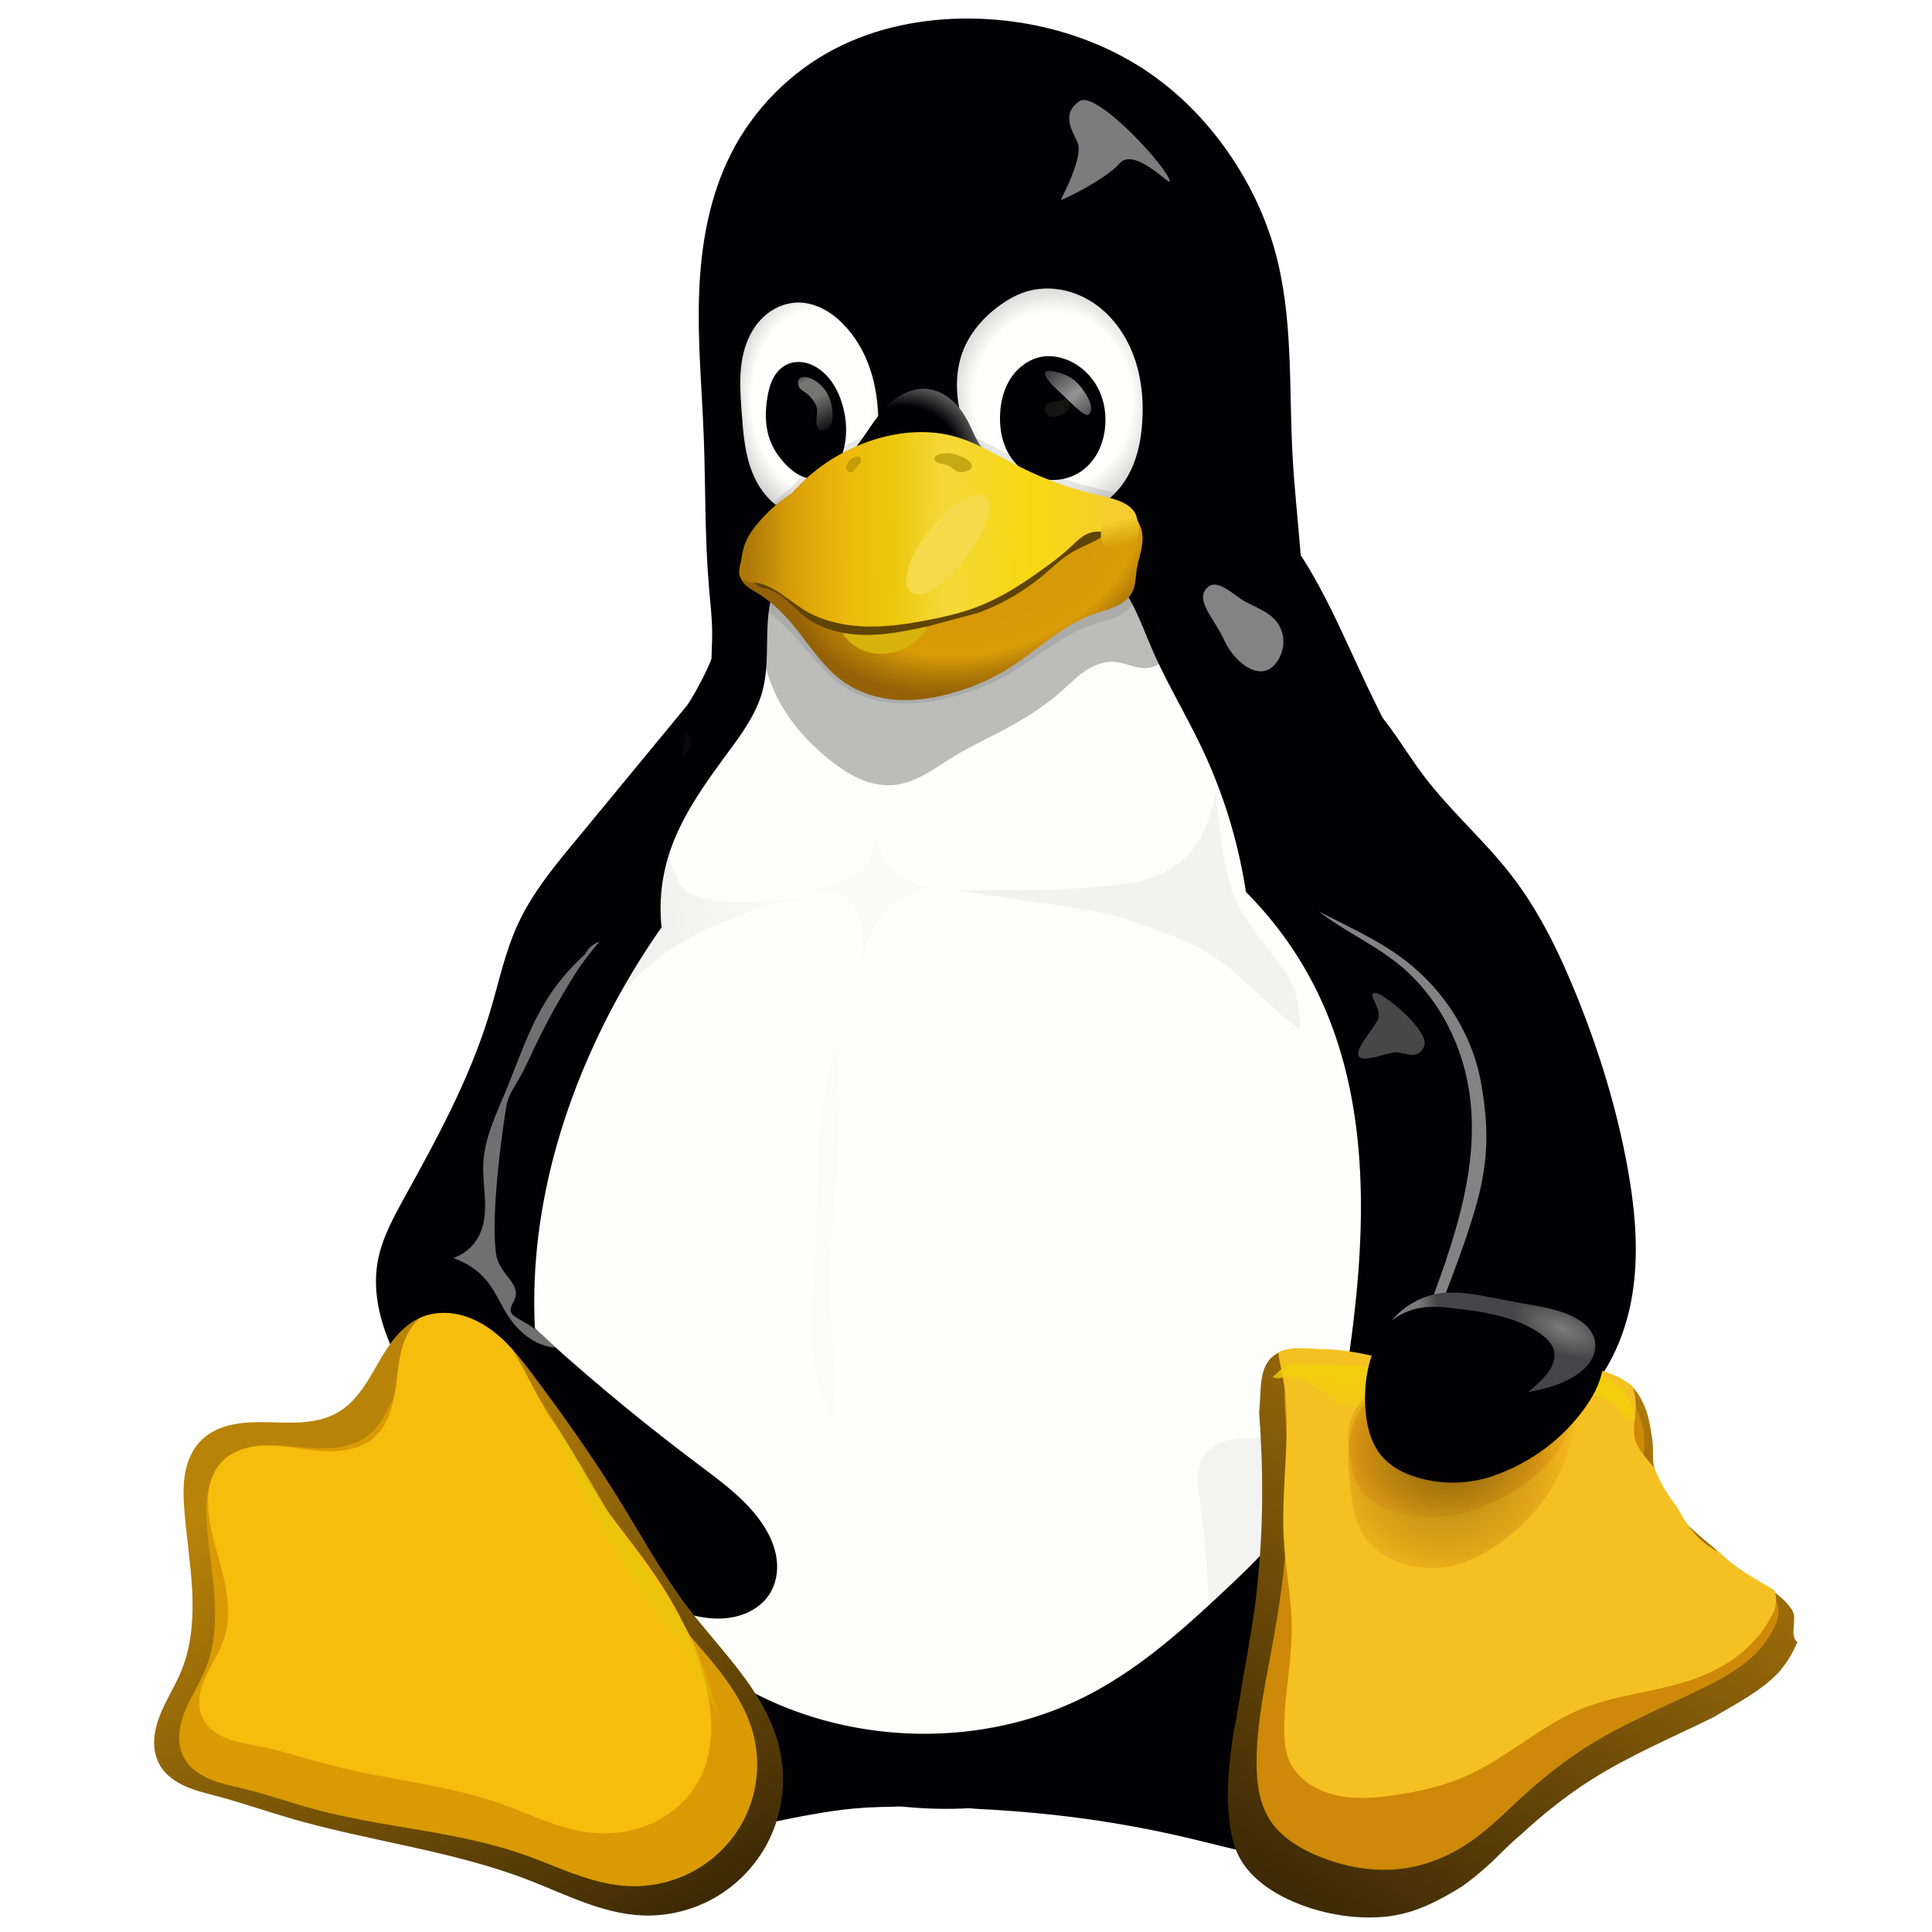 <?xml version="1.0" encoding="UTF-8" standalone="no"?>
<svg
   width="250"
   height="250"
   viewBox="0 0 125 125"
   version="1.1"
   id="svg455"
   sodipodi:docname="linux.svg"
   inkscape:version="1.2.2 (b0a8486541, 2022-12-01)"
   xmlns:inkscape="http://www.inkscape.org/namespaces/inkscape"
   xmlns:sodipodi="http://sodipodi.sourceforge.net/DTD/sodipodi-0.dtd"
   xmlns:xlink="http://www.w3.org/1999/xlink"
   xmlns="http://www.w3.org/2000/svg"
   xmlns:svg="http://www.w3.org/2000/svg">
  <sodipodi:namedview
     id="namedview457"
     pagecolor="#ffffff"
     bordercolor="#666666"
     borderopacity="1.0"
     inkscape:showpageshadow="2"
     inkscape:pageopacity="0.0"
     inkscape:pagecheckerboard="0"
     inkscape:deskcolor="#d1d1d1"
     showgrid="false"
     inkscape:zoom="2.8367135"
     inkscape:cx="-142.41833"
     inkscape:cy="99.587074"
     inkscape:window-width="3440"
     inkscape:window-height="1400"
     inkscape:window-x="0"
     inkscape:window-y="0"
     inkscape:window-maximized="1"
     inkscape:current-layer="g453" />
  <style
     id="style2"><![CDATA[.B{color-interpolation-filters:sRGB}.C{fill-opacity:1}.D{stroke:none}.E{fill:#020204}.F{stroke-linejoin:miter}.G{stroke-opacity:1}.H{stroke-width:1}.I{stroke-linecap:butt}.J{fill:#7c7c7c}]]></style>
  <defs
     id="defs327">
    <radialGradient
       r="14.572"
       fy="137.661"
       fx="223.196"
       cy="137.661"
       cx="223.196"
       gradientTransform="matrix(1.086,-0.034,0.039,1.248,-154.542,-26.543)"
       id="A"
       xlink:href="#Ac">
      <stop
         offset="0"
         stop-color="#fefefc"
         id="stop4" />
      <stop
         offset=".757"
         stop-color="#fefefc"
         id="stop6" />
      <stop
         offset="1"
         stop-color="#d4d4d4"
         id="stop8" />
    </radialGradient>
    <radialGradient
       r="14.572"
       fy="137.661"
       fx="223.196"
       cy="137.661"
       cx="223.196"
       gradientTransform="matrix(0.815,-0.034,0.03,1.248,-129.437,-26.543)"
       id="B"
       xlink:href="#Ac">
      <stop
         offset="0"
         stop-color="#fefefc"
         id="stop11" />
      <stop
         offset=".757"
         stop-color="#fefefc"
         id="stop13" />
      <stop
         offset="1"
         stop-color="#d4d4d4"
         id="stop15" />
    </radialGradient>
    <linearGradient
       id="C"
       xlink:href="#Ac">
      <stop
         offset="0"
         stop-color="#3e2a06"
         id="stop18" />
      <stop
         offset="1"
         stop-color="#ad780a"
         id="stop20" />
    </linearGradient>
    <linearGradient
       xlink:href="#C"
       id="D"
       x1="447.113"
       y1="364.09"
       x2="489.181"
       y2="300.828" />
    <linearGradient
       xlink:href="#C"
       id="E"
       x1="442.039"
       y1="371.544"
       x2="490.122"
       y2="293.585" />
    <clipPath
       id="F">
      <path
         d="m 137.577,281.02 c 1.6,-0.663 3.398,-0.784 5.1,-0.47 1.702,0.314 3.31,1.05 4.743,2.022 2.864,1.946 4.988,4.778 7.023,7.58 4.672,6.434 9.17,13.002 13.245,19.83 3.306,5.538 6.344,11.257 10.164,16.453 2.494,3.392 5.307,6.54 7.813,9.922 2.506,3.382 4.728,7.056 5.84,11.117 1.444,5.277 0.885,11.093 -1.627,15.953 -1.767,3.42 -4.476,6.352 -7.772,8.34 -3.296,1.988 -7.17,3.014 -11.016,2.87 -6.114,-0.23 -11.7,-3.285 -17.384,-5.55 -11.58,-4.612 -24.16,-6.06 -36.097,-9.652 -3.67,-1.104 -7.276,-2.41 -10.97,-3.426 -1.64,-0.45 -3.31,-0.848 -4.86,-1.55 -1.55,-0.702 -3,-1.75 -3.862,-3.217 -0.666,-1.134 -0.948,-2.47 -0.93,-3.786 0.018,-1.316 0.326,-2.615 0.774,-3.852 0.896,-2.474 2.343,-4.714 3.32,-7.157 1.595,-3.99 1.882,-8.388 1.667,-12.68 -0.215,-4.292 -0.91,-8.545 -1.205,-12.83 -0.13,-1.914 -0.18,-3.853 0.185,-5.736 0.365,-1.883 1.176,-3.725 2.558,-5.055 1.274,-1.227 2.965,-1.955 4.696,-2.317 1.731,-0.362 3.515,-0.377 5.284,-0.338 1.769,0.039 3.54,0.134 5.304,-0.01 1.764,-0.144 3.533,-0.54 5.07,-1.418 1.46,-0.834 2.654,-2.075 3.644,-3.434 0.99,-1.359 1.79,-2.846 2.61,-4.314 0.82,-1.468 1.668,-2.932 2.742,-4.226 1.074,-1.294 2.39,-2.423 3.943,-3.067"
         fill="#402c07"
         class="C D"
         id="path25" />
    </clipPath>
    <filter
       id="G"
       x="-0.108"
       width="1.215"
       y="-0.109"
       height="1.217"
       class="B">
      <feGaussianBlur
         stdDeviation="3.924"
         id="feGaussianBlur28" />
    </filter>
    <filter
       id="H"
       class="B"
       x="-0.075"
       y="-0.07"
       width="1.151"
       height="1.139">
      <feGaussianBlur
         stdDeviation="2.437"
         id="feGaussianBlur31" />
    </filter>
    <filter
       id="I"
       class="B"
       x="-0.034"
       y="-0.019"
       width="1.067"
       height="1.037">
      <feGaussianBlur
         stdDeviation=".37"
         id="feGaussianBlur34" />
    </filter>
    <clipPath
       id="J">
      <path
         d="m 248.06,184.612 c 0,0 -5.106,6.345 -7.897,10.247 -2.791,3.902 -5.737,6.65 -8.587,10.75 -2.85,4.1 -7.365,9.432 -9.45,13.93 -2.085,4.498 -2.32,9.036 -4.265,13.85 -1.945,4.814 -3.7,10.642 -5.97,15.336 -2.27,4.694 -5.37,9.685 -6.94,13.536 -1.57,3.851 -3.81,5.724 -4.108,10.22 -0.298,4.496 -0.577,8.317 3.772,16.772 4.349,8.455 17.236,22.007 24.242,27.925 7.006,5.918 9.39,7.225 14.602,8.526 5.212,1.301 13.856,2.998 16.73,-1.27 2.874,-4.268 2.272,-5.965 -0.75,-10.666 -3.022,-4.701 -4.825,-5.302 -9.796,-9.573 -4.971,-4.271 -18.637,-14.873 -22.682,-19.24 -4.045,-4.367 -7.107,-3.412 -5.53,-6.284 1.577,-2.872 -2.207,-4.01 -2.658,-7.693 -0.764,-6.245 0.944,-18.7 1.46,-22.133 0.516,-3.433 1.224,-2.924 3.518,-8.04 2.294,-5.116 4.124,-8.624 7.05,-13.467 2.926,-4.843 8.625,-10.128 11.15,-15.278 2.525,-5.15 3.504,-10.72 4.362,-15.318 0.858,-4.598 1.746,-12.13 1.746,-12.13 z"
         fill="none"
         stroke="#729fcf"
         stroke-width="0.125"
         stroke-miterlimit="4"
         stroke-dasharray="none"
         class="F G"
         id="path37" />
    </clipPath>
    <filter
       id="K"
       x="-0.101"
       width="1.202"
       y="-0.043"
       height="1.085"
       class="B">
      <feGaussianBlur
         stdDeviation="1.132"
         id="feGaussianBlur40" />
    </filter>
    <clipPath
       id="L">
      <path
         d="m 386.188,285.328 c -0.405,-1.104 -1.118,-2.082 -1.99,-2.87 -0.872,-0.788 -1.9,-1.392 -2.983,-1.852 -2.165,-0.92 -4.52,-1.26 -6.832,-1.696 l -6.528,-1.277 c -2.27,-0.386 -4.618,-0.632 -6.865,-0.125 -1.966,0.443 -3.784,1.46 -5.272,2.82 -1.488,1.36 -2.65,3.056 -3.485,4.9 -1.472,3.23 -1.935,6.865 -1.654,10.403 0.21,2.633 0.875,5.346 2.61,7.34 1.4,1.61 3.387,2.615 5.434,3.22 3.525,1.043 7.367,0.988 10.86,-0.155 a 28.59,28.59 0 0 0 14.33,-10.779 c 1.14,-1.65 2.112,-3.448 2.553,-5.403 0.336,-1.5 0.348,-3.08 -0.178,-4.515"
         fill="none"
         stroke="#ce5c00"
         class="F G H I"
         id="path43" />
    </clipPath>
    <filter
       id="M"
       x="-0.07"
       width="1.141"
       y="-0.151"
       height="1.301"
       class="B">
      <feGaussianBlur
         stdDeviation="1.025"
         id="feGaussianBlur46" />
    </filter>
    <clipPath
       id="N">
      <path
         d="m 386.188,285.328 c -0.405,-1.104 -1.118,-2.082 -1.99,-2.87 -0.872,-0.788 -1.9,-1.392 -2.983,-1.852 -2.165,-0.92 -4.52,-1.26 -6.832,-1.696 l -6.528,-1.277 c -2.27,-0.386 -4.618,-0.632 -6.865,-0.125 -1.966,0.443 -3.784,1.46 -5.272,2.82 -1.488,1.36 -2.65,3.056 -3.485,4.9 -1.472,3.23 -1.935,6.865 -1.654,10.403 0.21,2.633 0.875,5.346 2.61,7.34 1.4,1.61 3.387,2.615 5.434,3.22 3.525,1.043 7.367,0.988 10.86,-0.155 a 28.59,28.59 0 0 0 14.33,-10.779 c 1.14,-1.65 2.112,-3.448 2.553,-5.403 0.336,-1.5 0.348,-3.08 -0.178,-4.515"
         fill="none"
         stroke="#ce5c00"
         class="F G H I"
         id="path49" />
    </clipPath>
    <filter
       id="O"
       x="-0.2"
       width="1.401"
       y="-0.234"
       height="1.468"
       class="B">
      <feGaussianBlur
         stdDeviation="2.844"
         id="feGaussianBlur52" />
    </filter>
    <filter
       id="P"
       x="-0.091"
       width="1.183"
       y="-0.107"
       height="1.214"
       class="B">
      <feGaussianBlur
         stdDeviation="1.297"
         id="feGaussianBlur55" />
    </filter>
    <filter
       id="Q"
       x="-0.432"
       width="1.864"
       y="-0.29"
       height="1.579"
       class="B">
      <feGaussianBlur
         stdDeviation=".86"
         id="feGaussianBlur58" />
    </filter>
    <filter
       id="R"
       x="-0.58"
       width="2.16"
       y="-0.486"
       height="1.972"
       class="B">
      <feGaussianBlur
         stdDeviation="2.64"
         id="feGaussianBlur61" />
    </filter>
    <filter
       id="S"
       class="B"
       x="-0.076"
       y="-0.068"
       width="1.152"
       height="1.136">
      <feGaussianBlur
         stdDeviation="2.209"
         id="feGaussianBlur64" />
    </filter>
    <clipPath
       id="T">
      <path
         d="m 516.006,331.876 c 0.91,1.597 -1.57,3.388 -2.816,4.738 -2.742,2.973 -6.45,4.902 -9.896,7.02 -5.914,3.635 -12.62,5.903 -18.42,9.717 -3.883,2.553 -7.328,5.722 -10.86,8.742 -3.022,2.584 -5.482,5.876 -8.832,8.018 -3.35,2.142 -7.044,4.154 -10.99,4.65 -4.783,0.6 -9.872,-0.256 -14.3,-2.164 -3.095,-1.334 -6.16,-3.38 -7.963,-6.23 -1.813,-2.865 -2.06,-6.538 -2.233,-9.924 -0.307,-6.06 1.363,-12.06 2.178,-18.073 0.68,-5.002 1.853,-9.943 2.26,-14.975 0.74,-9.142 -0.78,-18.408 0.32,-27.513 0.355,-2.937 -0.18,-6.66 2.012,-8.644 2.038,-1.845 5.43,-1.12 8.18,-1.063 3.345,0.07 6.632,0.95 9.89,1.717 2.056,0.483 3.998,1.41 6.072,1.81 3.44,0.663 6.966,1.066 10.467,0.952 3.785,-0.124 7.437,-1.796 11.224,-1.765 1.552,0.013 3.124,0.282 4.586,0.8 1.483,0.525 2.988,1.206 4.123,2.295 0.865,0.83 1.43,1.957 1.88,3.07 0.672,1.662 0.894,3.478 1.167,5.25 0.242,1.574 -0.153,3.27 0.414,4.76 1.83,4.8 5.577,8.727 9.225,12.343 1.743,1.935 4.03,3.534 6.167,4.828 2.27,1.374 4.368,2.45 5.463,4.816 0.66,1.485 -0.544,3.76 0.683,4.826 z"
         fill="url(#E)"
         class="C D"
         id="path67" />
    </clipPath>
    <clipPath
       id="U">
      <path
         d="m 516.006,331.876 c 0.91,1.597 -1.57,3.388 -2.816,4.738 -2.742,2.973 -6.45,4.902 -9.896,7.02 -5.914,3.635 -12.62,5.903 -18.42,9.717 -3.883,2.553 -7.328,5.722 -10.86,8.742 -3.022,2.584 -5.482,5.876 -8.832,8.018 -3.35,2.142 -7.044,4.154 -10.99,4.65 -4.783,0.6 -9.872,-0.256 -14.3,-2.164 -3.095,-1.334 -6.16,-3.38 -7.963,-6.23 -1.813,-2.865 -2.06,-6.538 -2.233,-9.924 -0.307,-6.06 1.363,-12.06 2.178,-18.073 0.68,-5.002 1.853,-9.943 2.26,-14.975 0.74,-9.142 -0.78,-18.408 0.32,-27.513 0.355,-2.937 -0.18,-6.66 2.012,-8.644 2.038,-1.845 5.43,-1.12 8.18,-1.063 3.345,0.07 6.632,0.95 9.89,1.717 2.056,0.483 3.998,1.41 6.072,1.81 3.44,0.663 6.966,1.066 10.467,0.952 3.785,-0.124 7.437,-1.796 11.224,-1.765 1.552,0.013 3.124,0.282 4.586,0.8 1.483,0.525 2.988,1.206 4.123,2.295 0.865,0.83 1.43,1.957 1.88,3.07 0.672,1.662 0.894,3.478 1.167,5.25 0.242,1.574 -0.153,3.27 0.414,4.76 1.83,4.8 5.577,8.727 9.225,12.343 1.743,1.935 4.03,3.534 6.167,4.828 2.27,1.374 4.368,2.45 5.463,4.816 0.66,1.485 -0.544,3.76 0.683,4.826 z"
         fill="url(#E)"
         class="C D"
         id="path70" />
    </clipPath>
    <filter
       id="V"
       x="-0.145"
       width="1.29"
       y="-0.143"
       height="1.286"
       class="B">
      <feGaussianBlur
         stdDeviation="4.779"
         id="feGaussianBlur73" />
    </filter>
    <clipPath
       id="W">
      <path
         d="m 511.827,331.9 c 0.795,1.296 -1.374,2.75 -2.464,3.845 -2.4,2.413 -5.644,3.978 -8.66,5.697 -5.174,2.95 -11.04,4.8 -16.116,7.885 -3.397,2.072 -6.41,4.644 -9.502,7.094 -2.644,2.097 -4.796,4.77 -7.728,6.506 -2.932,1.736 -6.163,3.37 -9.616,3.774 -4.185,0.488 -8.637,-0.208 -12.5,-1.756 -2.708,-1.083 -5.4,-2.744 -6.967,-5.055 -1.586,-2.325 -1.803,-5.305 -1.953,-8.053 -0.27,-4.918 1.192,-9.787 1.906,-14.666 0.594,-4.06 1.62,-8.07 1.977,-12.152 0.647,-7.418 -0.682,-14.938 0.28,-22.327 0.3,-2.383 -0.158,-5.404 1.76,-7.014 1.783,-1.497 4.75,-0.9 7.156,-0.862 2.927,0.058 5.803,0.772 8.652,1.393 1.8,0.392 3.498,1.145 5.313,1.47 3,0.538 6.094,0.865 9.158,0.772 3.312,-0.1 6.506,-1.458 9.82,-1.432 1.358,0.01 2.733,0.23 4.013,0.65 1.297,0.426 2.614,0.98 3.607,1.862 0.757,0.674 1.25,1.588 1.644,2.5 0.588,1.35 0.782,2.822 1.02,4.26 0.212,1.277 -0.134,2.655 0.363,3.862 1.6,3.895 4.88,7.082 8.07,10.016 1.525,1.57 3.526,2.868 5.396,3.918 1.985,1.115 3.82,1.988 4.78,3.908 0.577,1.205 -0.476,3.052 0.598,3.917 z"
         fill="url(#D)"
         class="C D"
         id="path76" />
    </clipPath>
    <filter
       id="X"
       x="-0.115"
       width="1.231"
       y="-0.125"
       height="1.25"
       class="B">
      <feGaussianBlur
         stdDeviation="3.173"
         id="feGaussianBlur79" />
    </filter>
    <filter
       id="Y"
       x="-0.021"
       width="1.042"
       y="-0.129"
       height="1.258"
       class="B">
      <feGaussianBlur
         stdDeviation=".479"
         id="feGaussianBlur82" />
    </filter>
    <filter
       id="Z"
       x="-0.178"
       width="1.355"
       y="-0.159"
       height="1.319"
       class="B">
      <feGaussianBlur
         stdDeviation=".901"
         id="feGaussianBlur85" />
    </filter>
    <filter
       height="1.116"
       y="-0.058"
       width="2.634"
       x="-0.817"
       id="a"
       class="B">
      <feGaussianBlur
         stdDeviation="1.446"
         id="feGaussianBlur88" />
    </filter>
    <linearGradient
       id="b"
       xlink:href="#Ac">
      <stop
         offset="0"
         id="stop91" />
      <stop
         offset="1"
         stop-opacity=".25"
         id="stop93" />
    </linearGradient>
    <filter
       id="c"
       class="B"
       x="-0.087"
       y="-0.081"
       width="1.174"
       height="1.162">
      <feGaussianBlur
         stdDeviation=".785"
         id="feGaussianBlur96" />
    </filter>
    <filter
       id="d"
       class="B"
       x="-0.051"
       y="-0.073"
       width="1.102"
       height="1.147">
      <feGaussianBlur
         stdDeviation="1.138"
         id="feGaussianBlur99" />
    </filter>
    <filter
       id="e"
       class="B"
       x="-0.05"
       y="-0.046"
       width="1.1"
       height="1.092">
      <feGaussianBlur
         stdDeviation=".643"
         id="feGaussianBlur102" />
    </filter>
    <clipPath
       id="f">
      <path
         d="m 304.847,225.45 c 6.016,4.923 9.777,12.317 10.943,20.003 1.825,12.03 -2.346,24.075 -6.446,35.533 -0.817,2.285 -1.64,4.6 -1.965,6.995 -0.325,2.395 -0.12,4.948 1.03,7.086 1.303,2.425 3.732,4.125 6.367,4.923 2.59,0.784 5.394,0.76 8.015,0.092 2.621,-0.668 5.06,-1.968 7.187,-3.64 5.48,-4.3 8.758,-10.986 10,-17.844 1.242,-6.858 0.64,-13.93 -0.55,-20.798 -1.623,-9.37 -4.31,-18.54 -7.74,-27.408 -2.518,-6.507 -5.468,-12.91 -9.618,-18.52 -4.046,-5.47 -9.162,-10.1 -13.103,-15.635 -2.732,-3.844 -4.9,-8.13 -8.192,-11.508 -1.646,-1.69 -3.577,-3.135 -5.77,-4 -2.193,-0.865 -4.664,-1.124 -6.933,-0.482 -1.505,0.426 -2.892,1.237 -4.038,2.3 -1.146,1.063 -2.053,2.376 -2.693,3.803 -1.28,2.853 -1.477,6.112 -0.965,9.198 0.66,3.983 2.444,7.693 4.466,11.19 2.274,3.932 4.918,7.72 8.384,10.654 3.6,3.047 7.962,5.074 11.61,8.06"
         fill="none"
         stroke="#c17d11"
         class="F G H I"
         id="path105" />
    </clipPath>
    <filter
       id="g"
       x="-0.118"
       width="1.235"
       y="-0.04"
       height="1.08"
       class="B">
      <feGaussianBlur
         stdDeviation="1.352"
         id="feGaussianBlur108" />
    </filter>
    <clipPath
       id="h">
      <path
         d="m 54.232,122.362 c -3.792,4.79 -8.518,11.69 -8.193,17.25 0.325,5.56 3.86,13.935 8.375,16 4.515,2.065 5.754,0.013 8.33,-2.5 2.576,-2.513 3.86,-7.348 4.006,-12.25 0.146,-4.902 -3.035,-11.92 -5.44,-15.25 -2.405,-3.33 -3.287,-8.04 -7.08,-3.25 z"
         fill="url(#B)"
         class="C D"
         id="path111" />
    </clipPath>
    <filter
       height="1.442"
       y="-0.221"
       width="1.311"
       x="-0.155"
       id="i"
       class="B">
      <feGaussianBlur
         stdDeviation=".899"
         id="feGaussianBlur114" />
    </filter>
    <filter
       id="j"
       class="B"
       x="-0.034"
       y="-0.079"
       width="1.069"
       height="1.159">
      <feGaussianBlur
         stdDeviation=".758"
         id="feGaussianBlur117" />
    </filter>
    <filter
       id="k"
       x="-0.161"
       width="1.322"
       y="-0.13"
       height="1.261"
       class="B">
      <feGaussianBlur
         stdDeviation=".849"
         id="feGaussianBlur120" />
    </filter>
    <linearGradient
       id="l"
       xlink:href="#Ac">
      <stop
         offset="0"
         stop-color="#3a2903"
         id="stop123" />
      <stop
         offset=".555"
         stop-color="#735208"
         id="stop125" />
      <stop
         offset="1"
         stop-color="#ac8c04"
         id="stop127" />
    </linearGradient>
    <filter
       id="m"
       class="B"
       x="-0.047"
       y="-0.089"
       width="1.093"
       height="1.178">
      <feGaussianBlur
         stdDeviation=".11"
         id="feGaussianBlur130" />
    </filter>
    <filter
       id="n"
       x="-0.116"
       width="1.232"
       y="-0.105"
       height="1.211"
       class="B">
      <feGaussianBlur
         stdDeviation=".11"
         id="feGaussianBlur133" />
    </filter>
    <filter
       height="1.272"
       y="-0.136"
       width="1.243"
       x="-0.121"
       id="o"
       class="B">
      <feGaussianBlur
         stdDeviation=".264"
         id="feGaussianBlur136" />
    </filter>
    <filter
       height="1.292"
       y="-0.146"
       width="1.469"
       x="-0.235"
       id="p"
       class="B">
      <feGaussianBlur
         stdDeviation=".513"
         id="feGaussianBlur139" />
    </filter>
    <linearGradient
       id="q"
       xlink:href="#Ac">
      <stop
         offset="0"
         stop-color="#646464"
         stop-opacity="0"
         id="stop142" />
      <stop
         offset=".306"
         stop-color="#646464"
         stop-opacity=".583"
         id="stop144" />
      <stop
         offset=".47"
         stop-color="#646464"
         id="stop146" />
      <stop
         offset=".728"
         stop-color="#646464"
         stop-opacity=".257"
         id="stop148" />
      <stop
         offset="1"
         stop-color="#646464"
         stop-opacity="0"
         id="stop150" />
    </linearGradient>
    <filter
       id="r"
       class="B"
       x="-0.023"
       y="-0.026"
       width="1.045"
       height="1.051">
      <feGaussianBlur
         stdDeviation=".135"
         id="feGaussianBlur153" />
    </filter>
    <filter
       id="s"
       class="B"
       x="-0.023"
       y="-0.025"
       width="1.046"
       height="1.05">
      <feGaussianBlur
         stdDeviation=".148"
         id="feGaussianBlur156" />
    </filter>
    <clipPath
       id="t">
      <path
         d="m 85.75,122.362 c -2.547,2.127 -5.208,4.6 -6.25,7.75 -1.31,3.96 -1.633,8.917 0.5,12.5 3.92,6.582 12.384,13.85 19.75,11.75 4.875,-1.39 6.107,-8.5 7,-13.5 0.59,-3.307 0.596,-7.193 -1.25,-10 -3.612,-5.493 -10.427,-9.894 -17,-10 -1.044,-0.017 -1.95,0.83 -2.75,1.5 z"
         fill="url(#A)"
         class="C D"
         id="path159" />
    </clipPath>
    <filter
       height="1.418"
       y="-0.209"
       width="1.316"
       x="-0.158"
       id="u"
       class="B">
      <feGaussianBlur
         stdDeviation=".249"
         id="feGaussianBlur162" />
    </filter>
    <filter
       height="1.362"
       y="-0.181"
       width="1.357"
       x="-0.179"
       id="v"
       class="B">
      <feGaussianBlur
         stdDeviation=".519"
         id="feGaussianBlur165" />
    </filter>
    <filter
       id="w"
       x="-0.292"
       width="1.584"
       y="-0.308"
       height="1.616"
       class="B">
      <feGaussianBlur
         stdDeviation="1.74"
         id="feGaussianBlur168" />
    </filter>
    <filter
       height="1.215"
       y="-0.107"
       width="1.108"
       x="-0.054"
       id="x"
       class="B">
      <feGaussianBlur
         stdDeviation="1.361"
         id="feGaussianBlur171" />
    </filter>
    <filter
       id="y"
       class="B"
       x="-0.037"
       y="-0.074"
       width="1.073"
       height="1.148">
      <feGaussianBlur
         stdDeviation=".932"
         id="feGaussianBlur174" />
    </filter>
    <filter
       height="1.258"
       y="-0.129"
       width="1.153"
       x="-0.076"
       id="z"
       class="B">
      <feGaussianBlur
         stdDeviation="2.036"
         id="feGaussianBlur177" />
    </filter>
    <radialGradient
       id="AA"
       gradientTransform="matrix(3.253,-0.133,0.118,4.825,-401.491,-325.687)"
       cx="223.196"
       cy="137.661"
       fx="223.196"
       fy="137.661"
       r="14.572"
       xlink:href="#Ac">
      <stop
         offset="0"
         stop-color="#fefefc"
         id="stop180" />
      <stop
         offset=".757"
         stop-color="#fefefc"
         id="stop182" />
      <stop
         offset="1"
         stop-color="#d4d4d4"
         id="stop184" />
    </radialGradient>
    <radialGradient
       id="AB"
       gradientTransform="matrix(4.332,-0.133,0.157,4.825,-501.654,-325.687)"
       cx="223.196"
       cy="137.661"
       fx="223.196"
       fy="137.661"
       r="14.572"
       xlink:href="#Ac">
      <stop
         offset="0"
         stop-color="#fefefc"
         id="stop187" />
      <stop
         offset=".757"
         stop-color="#fefefc"
         id="stop189" />
      <stop
         offset="1"
         stop-color="#d4d4d4"
         id="stop191" />
    </radialGradient>
    <radialGradient
       id="AC"
       gradientTransform="matrix(2.784,-1.961,1.837,2.449,-651.513,519.41)"
       cx="275.538"
       cy="150.651"
       fx="275.538"
       fy="150.651"
       r="15.382"
       xlink:href="#Ac">
      <stop
         offset="0"
         stop-color="#020204"
         id="stop194" />
      <stop
         offset=".734"
         stop-color="#020204"
         id="stop196" />
      <stop
         offset="1"
         stop-color="#5c5c5c"
         id="stop198" />
    </radialGradient>
    <linearGradient
       id="AD"
       x1="303.016"
       y1="132.77"
       x2="309.733"
       y2="140.725"
       xlink:href="#Ac">
      <stop
         offset="0"
         stop-color="#949494"
         stop-opacity=".392"
         id="stop201" />
      <stop
         offset=".5"
         stop-color="#949494"
         id="stop203" />
      <stop
         offset="1"
         stop-color="#949494"
         stop-opacity=".392"
         id="stop205" />
    </linearGradient>
    <linearGradient
       id="AE"
       x1="87.25"
       y1="119.987"
       x2="108.625"
       y2="132.487"
       xlink:href="#Ac">
      <stop
         offset="0"
         stop-color="#747474"
         id="stop208" />
      <stop
         offset=".125"
         stop-color="#8c8c8c"
         id="stop210" />
      <stop
         offset=".25"
         stop-color="#a4a4a4"
         id="stop212" />
      <stop
         offset=".5"
         stop-color="#d4d4d4"
         id="stop214" />
      <stop
         offset=".619"
         stop-color="#d4d4d4"
         id="stop216" />
      <stop
         offset="1"
         stop-color="#7c7c7c"
         id="stop218" />
    </linearGradient>
    <linearGradient
       xlink:href="#q"
       id="AF"
       x1="253.866"
       y1="1739.749"
       x2="473.729"
       y2="1947.314"
       gradientTransform="scale(1.039,0.962)"
       gradientUnits="userSpaceOnUse" />
    <linearGradient
       xlink:href="#q"
       id="AG"
       x1="-388.219"
       y1="1617.181"
       x2="-199.322"
       y2="1799.1"
       gradientTransform="scale(1.064,0.94)"
       gradientUnits="userSpaceOnUse" />
    <linearGradient
       id="AH"
       x1="164.049"
       y1="132.063"
       x2="169.882"
       y2="142.493"
       xlink:href="#Ac">
      <stop
         offset="0"
         stop-color="#757574"
         stop-opacity="0"
         id="stop223" />
      <stop
         offset=".263"
         stop-color="#757574"
         id="stop225" />
      <stop
         offset=".5"
         stop-color="#757574"
         id="stop227" />
      <stop
         offset="1"
         stop-color="#757574"
         stop-opacity="0"
         id="stop229" />
    </linearGradient>
    <radialGradient
       id="AI"
       gradientTransform="matrix(3.735,-1.494,1.083,2.542,-860.475,344.233)"
       cx="294.485"
       cy="193.099"
       fx="294.485"
       fy="193.099"
       r="31.111"
       xlink:href="#Ac">
      <stop
         offset="0"
         stop-color="#d2940a"
         id="stop232" />
      <stop
         offset=".751"
         stop-color="#d89c08"
         id="stop234" />
      <stop
         offset=".866"
         stop-color="#b67e07"
         id="stop236" />
      <stop
         offset="1"
         stop-color="#946106"
         id="stop238" />
    </radialGradient>
    <linearGradient
       id="AJ"
       x1="46.857"
       y1="158.314"
       x2="103.337"
       y2="157.872"
       xlink:href="#Ac"
       gradientTransform="matrix(3.99,0,0,3.866,114.946,-223.061)">
      <stop
         offset="0"
         stop-color="#ad780a"
         id="stop241" />
      <stop
         offset=".12"
         stop-color="#d89e08"
         id="stop243" />
      <stop
         offset=".255"
         stop-color="#edb80b"
         id="stop245" />
      <stop
         offset=".392"
         stop-color="#ebc80d"
         id="stop247" />
      <stop
         offset=".527"
         stop-color="#f5d838"
         id="stop249" />
      <stop
         offset=".769"
         stop-color="#f6d811"
         id="stop251" />
      <stop
         offset="1"
         stop-color="#f5cd31"
         id="stop253" />
    </linearGradient>
    <radialGradient
       xlink:href="#l"
       id="AK"
       gradientTransform="matrix(1.33,0,0,0.752,-79,-9)"
       cx="418.013"
       cy="878.581"
       fx="418.013"
       fy="878.581"
       r="15.039"
       gradientUnits="userSpaceOnUse" />
    <radialGradient
       xlink:href="#l"
       id="AL"
       gradientTransform="matrix(0.961,0,0,1.041,-79,-9)"
       cx="248.217"
       cy="570.47"
       fx="248.217"
       fy="570.47"
       r="4.477"
       gradientUnits="userSpaceOnUse" />
    <linearGradient
       id="AM"
       x1="243.031"
       y1="157.018"
       x2="243.469"
       y2="159.768"
       xlink:href="#Ac">
      <stop
         offset="0"
         stop-color="#f5ce2d"
         id="stop258" />
      <stop
         offset="1"
         stop-color="#d79b08"
         id="stop260" />
    </linearGradient>
    <radialGradient
       id="AN"
       gradientTransform="matrix(0.201,-0.033,0.031,0.186,-3.126,114.036)"
       cx="268.07"
       cy="126.535"
       fx="268.07"
       fy="126.535"
       r="35.511"
       xlink:href="#Ac">
      <stop
         offset="0"
         stop-color="#c8c8c8"
         id="stop263" />
      <stop
         offset="1"
         stop-color="#797978"
         id="stop265" />
    </radialGradient>
    <radialGradient
       id="AO"
       gradientTransform="matrix(-0.698,0,0,0.763,166.306,50.22)"
       cx="336.224"
       cy="220.538"
       fx="336.224"
       fy="220.538"
       r="27.391"
       xlink:href="#Ac">
      <stop
         offset="0"
         id="stop268" />
      <stop
         offset="1"
         stop-opacity=".25"
         id="stop270" />
    </radialGradient>
    <radialGradient
       xlink:href="#b"
       id="AP"
       gradientTransform="scale(1.177,0.849)"
       cx="15704.272"
       cy="12115.083"
       fx="15704.272"
       fy="12115.083"
       r="1378.428"
       gradientUnits="userSpaceOnUse" />
    <radialGradient
       xlink:href="#b"
       id="AQ"
       gradientTransform="scale(0.972,1.029)"
       cx="7193.339"
       cy="6085.215"
       fx="7193.339"
       fy="6085.215"
       r="284.137"
       gradientUnits="userSpaceOnUse" />
    <linearGradient
       id="AR"
       x1="28.286"
       y1="323.901"
       x2="31.982"
       y2="351.487"
       xlink:href="#Ac">
      <stop
         offset="0"
         id="stop275" />
      <stop
         offset="1"
         stop-opacity="0"
         id="stop277" />
    </linearGradient>
    <linearGradient
       id="AS"
       x1="442.039"
       y1="371.544"
       x2="490.122"
       y2="293.585"
       xlink:href="#Ac">
      <stop
         offset="0"
         stop-color="#3e2a06"
         id="stop280" />
      <stop
         offset="1"
         stop-color="#ad780a"
         id="stop282" />
    </linearGradient>
    <linearGradient
       id="AT"
       x1="45.164"
       y1="289.589"
       x2="43.75"
       y2="302.317"
       xlink:href="#Ac">
      <stop
         offset="0"
         stop-color="#f3cd0c"
         id="stop285" />
      <stop
         offset="1"
         stop-color="#f3cd0c"
         stop-opacity="0"
         id="stop287" />
    </linearGradient>
    <radialGradient
       id="AU"
       gradientTransform="matrix(1.308,0.351,-0.368,1.373,-310.509,-240.349)"
       cx="363.34"
       cy="303.415"
       fx="363.34"
       fy="303.415"
       r="16.846"
       xlink:href="#Ac">
      <stop
         offset="0"
         stop-color="#110800"
         id="stop290" />
      <stop
         offset=".591"
         stop-color="#a65a00"
         stop-opacity=".8"
         id="stop292" />
      <stop
         offset="1"
         stop-color="#ff921e"
         stop-opacity="0"
         id="stop294" />
    </radialGradient>
    <radialGradient
       id="AV"
       gradientTransform="matrix(1.308,0.351,-0.368,1.373,-310.509,-240.349)"
       cx="363.34"
       cy="303.415"
       fx="363.34"
       fy="303.415"
       r="16.846"
       xlink:href="#Ac">
      <stop
         offset="0"
         stop-color="#110800"
         id="stop297" />
      <stop
         offset=".591"
         stop-color="#a65a00"
         stop-opacity=".8"
         id="stop299" />
      <stop
         offset="1"
         stop-color="#ff921e"
         stop-opacity="0"
         id="stop301" />
    </radialGradient>
    <radialGradient
       id="AW"
       gradientTransform="matrix(0.36,0.157,-0.072,0.166,260.617,181.938)"
       cx="382.235"
       cy="246.858"
       fx="382.235"
       fy="246.858"
       r="20.538"
       xlink:href="#Ac">
      <stop
         offset="0"
         stop-color="#7c7c7c"
         id="stop304" />
      <stop
         offset="1"
         stop-color="#7c7c7c"
         stop-opacity=".33"
         id="stop306" />
    </radialGradient>
    <linearGradient
       id="AX"
       x1="358.5"
       y1="279.362"
       x2="361.5"
       y2="279.237"
       xlink:href="#Ac">
      <stop
         offset="0"
         stop-color="#7c7c7c"
         id="stop309" />
      <stop
         offset="1"
         stop-color="#7c7c7c"
         stop-opacity=".33"
         id="stop311" />
    </linearGradient>
    <linearGradient
       id="AY"
       x1="123.134"
       y1="301.54"
       x2="170.864"
       y2="381.62"
       xlink:href="#Ac">
      <stop
         offset="0"
         stop-color="#b98309"
         id="stop314" />
      <stop
         offset="1"
         stop-color="#382605"
         id="stop316" />
    </linearGradient>
    <linearGradient
       id="AZ"
       x1="171.04"
       y1="322.223"
       x2="186.066"
       y2="350.508"
       xlink:href="#Ac">
      <stop
         offset="0"
         stop-color="#ebc40c"
         id="stop319" />
      <stop
         offset="1"
         stop-color="#ebc40c"
         stop-opacity="0"
         id="stop321" />
    </linearGradient>
    <path
       id="Aa"
       d="m 71.484,295.64 c -0.563,-1.102 -1.587,-1.926 -2.73,-2.403 -1.143,-0.477 -2.397,-0.63 -3.634,-0.62 -2.475,0.02 -4.935,0.664 -7.4,0.45 -2.083,-0.18 -4.06,-0.963 -6.1,-1.457 -2.097,-0.5 -4.322,-0.7 -6.405,-0.143 -2.226,0.606 -4.19,2.094 -5.42,4.045 -1.084,1.72 -1.6,3.753 -1.76,5.78 -0.16,2.027 0.013,4.066 0.218,6.09 0.148,1.464 0.314,2.93 0.668,4.36 0.354,1.43 0.904,2.823 1.766,4.015 1.24,1.716 3.083,2.94 5.07,3.675 a 14.09,14.09 0 0 0 10.132,-0.177 c 5.66,-2.457 10.45,-6.864 13.37,-12.3 1.045,-1.946 1.857,-4.02 2.382,-6.165 0.208,-0.853 0.372,-1.722 0.38,-2.6 0.008,-0.878 -0.147,-1.77 -0.546,-2.55 z" />
    <path
       id="Ab"
       d="m 362.22,276.456 a 13.48,13.48 0 0 0 -1.625,0.188 c -3.47,0.617 -6.647,2.81 -8.437,5.844 a 12.38,12.38 0 0 0 -1.656,7.156 c 0.073,-1.742 0.53,-3.447 1.375,-4.97 1.434,-2.582 4.032,-4.53 6.938,-5.062 1.8,-0.328 3.632,-0.13 5.438,0.094 1.733,0.216 3.48,0.443 5.188,0.813 2.64,0.572 5.254,1.45 7.47,3 0.516,0.36 1,0.77 1.406,1.25 0.406,0.48 0.722,1.038 0.844,1.656 0.178,0.904 -0.08,1.853 -0.53,2.656 -0.45,0.803 -1.065,1.507 -1.72,2.156 -0.53,0.526 -1.095,1.034 -1.656,1.53 2.56,-0.496 5.152,-1.198 7.28,-2.687 0.9,-0.63 1.715,-1.385 2.25,-2.344 0.535,-0.959 0.762,-2.12 0.5,-3.187 -0.177,-0.72 -0.57,-1.382 -1.062,-1.937 -0.492,-0.555 -1.08,-1.012 -1.687,-1.437 -2.68,-1.877 -5.815,-3.08 -9.062,-3.47 -2.08,-0.383 -4.18,-0.706 -6.28,-0.97 -1.643,-0.206 -3.32,-0.373 -4.97,-0.28 z" />
    <linearGradient
       id="Ac"
       gradientUnits="userSpaceOnUse" />
  </defs>
  <g
     transform="matrix(0.107,0,0,0.107,16.035,-7.175)"
     id="g453">
    <g
       class="E"
       id="g335"
       transform="matrix(3.99,0,0,3.866,430.145,-188.263)">
      <path
         d="m 61.524,172.734 c 3.256,7.09 6.89,14.003 10.12,21.106 6.216,13.67 10.937,28.103 12.898,42.99 1.961,14.887 1.108,30.26 -3.542,44.534 -5.258,16.113 -15.24,30.448 -27.47,42.18 -14.468,13.88 -33.04,24.58 -53.074,25.37 -13.054,0.514 -26.05,-3.218 -37.61,-9.303 -9.715,-5.113 -18.584,-11.927 -25.66,-20.32 -7.076,-8.393 -12.33,-18.387 -14.763,-29.093 -2.996,-13.183 -1.64,-27.178 2.894,-39.914 3.243,-9.108 8.05,-17.588 11.472,-26.63 3.74,-9.88 5.828,-20.43 10.783,-29.76 4.49,-8.46 11.226,-15.686 14.804,-24.57 2.137,-5.306 3.064,-11.005 4.444,-16.557 1.38,-5.552 3.312,-11.144 7.07,-15.457 4.53,-5.197 11.343,-8.014 18.19,-8.805 6.847,-0.791 13.778,0.277 20.498,1.81 5.35,1.22 10.635,2.735 15.805,4.574 4.413,1.57 8.786,3.398 12.602,6.114 5.2,3.7 9.16,8.91 12.315,14.458 3.155,5.548 5.57,11.475 8.234,17.274 z"
         id="path329" />
      <path
         d="m 4.036,349.04 c 5.5,0.32 10.99,0.854 16.44,1.677 a 165.46,165.46 0 0 1 14.26,2.812 c 7.377,1.788 14.728,4.068 22.316,4.284 1.997,0.057 4,-0.032 5.96,-0.466 1.96,-0.434 3.842,-1.225 5.405,-2.47 2.33,-1.857 3.8,-4.658 4.357,-7.587 0.557,-2.929 0.208,-5.976 -0.65,-8.83 -1.715,-5.706 -5.4,-10.575 -8.437,-15.696 -1.745,-2.932 -3.3,-5.98 -5.19,-8.82 -1.89,-2.84 -4.15,-5.5 -7.02,-7.35 -3.968,-2.558 -8.888,-3.392 -13.585,-2.924 -4.697,0.468 -9.2,2.165 -13.392,4.336 -5.876,3.042 -11.407,7.22 -14.61,13.01 -1.115,2.015 -1.925,4.18 -2.872,6.28 -0.947,2.1 -2.056,4.166 -3.66,5.818 -1.79,1.842 -4.112,3.084 -5.963,4.863 -0.925,0.9 -1.735,1.925 -2.2,3.118 -0.465,1.193 -0.592,2.556 -0.16,3.765 0.297,0.83 0.84,1.558 1.51,2.13 0.67,0.572 1.462,0.99 2.293,1.28 1.66,0.584 3.45,0.67 5.207,0.772 z"
         id="path331" />
      <path
         d="m -12.313,348.685 c -4.584,0.106 -9.12,0.926 -13.6,1.854 -4.292,0.887 -8.564,1.875 -12.804,2.988 -7.154,1.878 -14.317,4.127 -21.712,4.284 -1.946,0.04 -3.906,-0.065 -5.803,-0.504 -1.897,-0.439 -3.733,-1.22 -5.255,-2.434 -2.325,-1.854 -3.803,-4.65 -4.35,-7.572 -0.547,-2.922 -0.213,-5.964 0.635,-8.814 1.697,-5.7 5.336,-10.58 8.316,-15.726 1.693,-2.925 3.187,-5.966 5.018,-8.807 1.831,-2.841 4.036,-5.507 6.86,-7.364 3.848,-2.53 8.647,-3.387 13.23,-2.936 4.583,0.451 8.975,2.14 13.017,4.348 5.706,3.117 10.917,7.406 14.216,13 2.315,3.93 3.65,8.425 6.356,12.098 1.457,1.978 3.3,3.686 4.5,5.823 0.606,1.068 1.05,2.245 1.153,3.47 0.103,1.225 -0.15,2.498 -0.84,3.515 -0.455,0.673 -1.087,1.217 -1.793,1.618 -0.706,0.401 -1.485,0.665 -2.28,0.83 -1.6,0.332 -3.23,0.28 -4.855,0.32 z M -37.927,157.8 c -0.644,-7.75 -0.5,-15.543 -0.78,-23.315 -0.278,-7.473 -0.966,-14.942 -0.715,-22.416 0.256,-7.6 1.53,-15.3 4.914,-22.13 3.384,-6.83 8.88,-12.608 15.585,-16.222 6.3,-3.4 13.566,-4.853 20.734,-4.775 9.72,0.106 19.464,3.042 27.334,8.744 4.935,3.572 9.085,8.177 12.359,13.314 2.793,4.385 4.963,9.174 6.325,14.2 2.793,10.3 2.13,21.148 2.674,31.796 0.515,10.092 2.13,20.16 1.58,30.25 -0.12,2.2 -0.356,4.434 -1.333,6.4 -0.952,1.915 -2.568,3.455 -4.425,4.517 -1.857,1.062 -3.947,1.666 -6.06,1.992 -4.227,0.652 -8.55,0.222 -12.808,0.617 -6.18,0.573 -12.075,2.865 -18.208,3.814 -7.3,1.13 -14.757,0.33 -22.148,0.034 -2.96,-0.118 -5.93,-0.155 -8.868,-0.524 -2.938,-0.369 -5.87,-1.08 -8.484,-2.474 -1.6,-0.858 -3.093,-1.975 -4.295,-3.35 -1.202,-1.375 -2.12,-3 -2.577,-4.777 -0.687,-2.653 -0.325,-5.446 -0.315,-8.187 0.01,-2.506 -0.282,-5.003 -0.5,-7.5 z"
         id="path333" />
    </g>
    <path
       d="m 325.227,410.315 c -4.173,5.065 -6.894,11.162 -8.538,17.453 -1.644,6.291 -2.242,12.79 -2.502,19.27 -0.511,12.964 0.303,26.176 -3.232,38.688 -3.79,13.378 -12.273,24.962 -20.58,36.259 -14.383,19.564 -28.926,39.631 -36.016,62.644 -4.297,13.938 -5.729,28.701 -4.181,43.169 -16.099,22.912 -30.044,47.248 -41.586,72.612 -17.5,38.44 -29.509,79.366 -33.734,121.174 -5.171,51.199 1.588,103.86 22.451,151.166 15.082,34.202 37.576,65.513 66.575,89.883 14.743,12.392 31.121,22.967 48.676,31.306 60.698,28.909 135.707,28.96 195.395,-1.856 31.193,-16.108 57.526,-39.662 82.909,-63.495 15.289,-14.352 30.498,-29.045 42.161,-46.304 22.451,-33.22 30.271,-73.601 35.131,-113.031 8.498,-68.95 8.77,-141.782 -22.423,-204.295 A 232.569,225.374 0 0 0 603.516,606.416 c -4.568,-30.081 -13.589,-59.531 -26.7,-87.157 -9.456,-19.931 -21.019,-38.904 -29.804,-59.118 -3.607,-8.301 -6.783,-16.8 -10.745,-24.927 -3.962,-8.127 -8.937,-15.949 -15.656,-22.174 -6.875,-6.38 -15.441,-10.896 -24.482,-13.788 -9.041,-2.892 -18.553,-4.203 -28.049,-4.667 -19.012,-0.928 -38.063,1.481 -57.079,0.75 -15.142,-0.58 -30.235,-3.155 -45.365,-2.289 -7.565,0.433 -15.122,1.74 -22.144,4.504 -7.022,2.764 -13.494,7.025 -18.218,12.759 z"
       fill="#fdfdfb"
       id="path337"
       style="stroke-width:3.928" />
    <path
       d="m -28.632,172.6 c 1.703,4.938 5.13,9.152 9.186,12.444 1.35,1.095 2.782,2.104 4.366,2.817 1.584,0.713 3.332,1.12 5.062,0.972 1.695,-0.144 3.307,-0.81 4.79,-1.646 1.483,-0.836 2.856,-1.847 4.293,-2.757 2.463,-1.56 5.1,-2.82 7.657,-4.22 3.082,-1.687 6.07,-3.6 8.665,-5.96 1.188,-1.085 2.296,-2.268 3.608,-3.2 1.312,-0.932 2.883,-1.606 4.488,-1.497 1.204,0.082 2.333,0.594 3.512,0.848 0.6,0.127 1.2,0.19 1.797,0.098 0.597,-0.092 1.18,-0.344 1.598,-0.78 0.512,-0.533 0.736,-1.3 0.7,-2.04 -0.036,-0.74 -0.284,-1.453 -0.63,-2.107 -0.69,-1.308 -1.735,-2.435 -2.2,-3.838 -0.414,-1.25 -0.33,-2.6 -0.294,-3.914 0.036,-1.314 0.008,-2.69 -0.6,-3.857 -0.462,-0.89 -1.236,-1.595 -2.122,-2.064 -0.886,-0.469 -1.88,-0.7 -2.876,-0.804 -1.995,-0.187 -3.994,0.2 -5.994,0.313 -2.656,0.15 -5.322,-0.182 -7.977,-0.022 -3.31,0.2 -6.557,1.16 -9.874,1.166 -3.786,0.007 -7.568,-1.232 -11.308,-0.64 -1.605,0.254 -3.135,0.838 -4.676,1.352 -1.541,0.514 -3.133,0.967 -4.757,0.944 -1.844,-0.027 -3.63,-0.665 -5.47,-0.797 -0.92,-0.066 -1.862,0 -2.726,0.323 -0.864,0.323 -1.645,0.924 -2.068,1.743 -0.243,0.47 -0.363,0.997 -0.386,1.525 -0.023,0.528 0.05,1.057 0.178,1.57 0.255,1.026 0.724,1.983 1.1,2.967 1.393,3.554 1.692,7.448 2.937,11.056 z"
       fill-opacity="0.26"
       filter="url(#z)"
       id="path339"
       transform="matrix(3.99,0,0,3.866,430.145,-188.263)" />
    <path
       d="m -54.38,165.474 c 3.308,2.22 6.277,4.944 8.77,8.052 2.313,2.884 4.28,6.154 7.3,8.29 2.133,1.508 4.695,2.358 7.294,2.616 3.052,0.303 6.14,-0.187 9.082,-1.052 2.727,-0.802 5.363,-1.93 7.782,-3.42 4.598,-2.836 8.44,-6.993 13.5,-8.857 1.107,-0.407 2.26,-0.698 3.327,-1.2 1.067,-0.502 2.07,-1.254 2.58,-2.318 0.5,-1.022 0.47,-2.202 0.63,-3.325 0.17,-1.2 0.554,-2.362 0.764,-3.556 0.21,-1.194 0.235,-2.472 -0.28,-3.57 -0.428,-0.91 -1.205,-1.628 -2.1,-2.085 -0.895,-0.457 -1.9,-0.664 -2.904,-0.714 -2.006,-0.1 -3.988,0.415 -5.988,0.598 -2.65,0.242 -5.318,-0.1 -7.977,-0.02 -3.308,0.1 -6.568,0.85 -9.874,1.005 -3.772,0.178 -7.534,-0.418 -11.308,-0.55 -1.632,-0.058 -3.275,-0.03 -4.884,0.253 -1.609,0.283 -3.188,0.822 -4.55,1.726 -1.32,0.877 -2.397,2.067 -3.607,3.09 -0.605,0.512 -1.248,0.985 -1.954,1.345 -0.706,0.36 -1.48,0.605 -2.27,0.643 -0.407,0.02 -0.818,-0.015 -1.22,0.047 a 2.59,2.59 0 0 0 -2.121,3.005 z"
       transform="matrix(3.99,0,0,3.561,513.932,-164.649)"
       opacity="0.3"
       filter="url(#y)"
       id="path341" />
    <path
       d="m 331.324,250.043 c -7.102,0.375 -13.905,3.557 -19.103,8.263 -5.199,4.705 -8.857,10.872 -11.116,17.414 -4.509,13.084 -3.491,27.266 -2.474,40.984 0.93,12.458 1.875,25.151 6.691,36.739 2.406,5.792 5.785,11.213 10.294,15.713 4.509,4.501 10.182,7.895 16.43,9.411 5.865,1.423 12.121,1.129 17.887,-0.626 5.765,-1.755 11.028,-4.949 15.345,-9.04 6.304,-5.974 10.545,-13.788 12.979,-22 2.434,-8.212 3.128,-16.827 3,-25.364 -0.16,-10.687 -1.596,-21.42 -5.051,-31.566 -3.455,-10.146 -8.961,-19.73 -16.65,-27.398 -3.723,-3.712 -7.972,-6.979 -12.768,-9.268 -4.796,-2.289 -10.146,-3.576 -15.481,-3.298 z"
       fill="url(#AA)"
       id="path343"
       style="fill:url(#AA);stroke-width:3.928" />
    <path
       d="m 457.076,250.043 c -11.092,7.346 -20.388,17.689 -24.937,29.965 -5.729,15.473 -3.535,32.787 1.995,48.33 5.666,15.918 15.138,31.086 29.445,40.644 7.154,4.779 15.433,8.054 24.059,9.047 8.626,0.994 17.595,-0.367 25.296,-4.253 9.388,-4.74 16.55,-13.041 20.995,-22.348 4.445,-9.307 6.344,-19.603 6.934,-29.849 0.798,-13.049 -0.559,-26.315 -4.987,-38.664 -4.808,-13.417 -13.566,-25.789 -25.826,-33.51 -6.144,-3.859 -13.135,-6.511 -20.388,-7.482 -7.254,-0.97 -14.782,-0.244 -21.609,2.328 -3.89,1.469 -7.529,3.507 -10.972,5.8 z"
       fill="url(#AB)"
       id="path345"
       style="fill:url(#AB);stroke-width:3.928" />
    <path
       d="m -25.36,142.154 -5.136,4.685 c -0.904,0.91 -1.81,1.884 -2.215,3.1 -0.36,1.08 -0.292,2.253 -0.47,3.38 -0.06,0.386 -0.15,0.77 -0.152,1.16 a 1.94,1.94 0 0 0 0.078,0.578 c 0.057,0.187 0.15,0.363 0.285,0.506 0.222,0.237 0.538,0.366 0.856,0.43 0.318,0.064 0.645,0.072 0.968,0.107 1.456,0.157 2.798,0.863 4.004,1.695 l 3.55,2.585 c 2.73,1.734 5.993,2.505 9.226,2.628 3.233,0.123 6.458,-0.37 9.63,-1.005 2.52,-0.504 5.034,-1.1 7.425,-2.044 3.663,-1.444 6.964,-3.667 10.118,-6.022 1.433,-1.07 2.846,-2.173 4.133,-3.415 0.437,-0.422 0.86,-0.86 1.328,-1.246 0.468,-0.386 0.988,-0.722 1.566,-0.908 0.88,-0.283 1.836,-0.202 2.748,-0.05 0.687,0.115 1.376,0.27 2.072,0.24 0.348,-0.014 0.697,-0.074 1.02,-0.204 0.323,-0.13 0.622,-0.33 0.843,-0.6 a 2.02,2.02 0 0 0 0.442,-1.272 c 0.002,-0.458 -0.14,-0.91 -0.37,-1.305 -0.465,-0.79 -1.268,-1.323 -2.105,-1.695 -1.146,-0.51 -2.386,-0.76 -3.606,-1.056 -3.745,-0.904 -7.385,-2.24 -10.836,-3.954 -1.716,-0.852 -3.384,-1.796 -5.072,-2.7 -1.736,-0.93 -3.505,-1.824 -5.39,-2.395 -4.213,-1.277 -8.82,-0.858 -12.977,0.586 -4.62,1.604 -8.797,4.463 -11.966,8.188 z"
       opacity="0.3"
       filter="url(#x)"
       id="path347"
       transform="matrix(3.99,0,0,3.866,430.145,-188.263)" />
    <path
       d="m 364.711,340.904 c 7.05,-7.683 11.874,-17.051 18.649,-24.966 3.391,-3.955 7.293,-7.559 11.898,-10.118 4.604,-2.56 9.943,-4.021 15.229,-3.58 5.881,0.495 11.391,3.333 15.696,7.25 4.305,3.917 7.501,8.893 10.054,14.016 2.442,4.941 4.381,10.207 7.9,14.499 3.75,4.578 9.017,7.702 13.765,11.302 2.378,1.798 4.656,3.75 6.535,6.032 1.879,2.281 3.351,4.934 3.95,7.799 a 16.797,16.278 0 0 1 -0.738,8.765 c -1.045,2.784 -2.821,5.305 -5.027,7.362 -4.413,4.118 -10.429,6.341 -16.494,7.172 -12.129,1.663 -24.398,-1.84 -36.643,-1.508 -12.396,0.329 -24.506,4.578 -36.898,4.137 -6.196,-0.22 -12.48,-1.686 -17.571,-5.115 a 22.224,21.536 0 0 1 -6.368,-6.48 c -1.604,-2.571 -2.581,-5.529 -2.685,-8.529 -0.1,-2.861 0.591,-5.722 1.772,-8.351 1.181,-2.629 2.845,-5.034 4.716,-7.253 3.75,-4.439 8.327,-8.143 12.257,-12.427 z"
       fill="url(#AC)"
       id="path349"
       style="fill:url(#AC);stroke-width:3.928" />
    <path
       transform="matrix(4.597,0,0,4.455,-774.9,-276.563)"
       d="m 277.96,90.857 c -2.225,1.57 -1.253,3.53 -0.296,5.498 0.957,1.968 -2.104,7.64 -2.137,7.884 -0.033,0.244 6.025,-2.875 7.676,-4.902 1.95,-2.393 6.877,3.238 6.61,2.38 0.002,-1.533 -9.627,-12.43 -11.852,-10.86 z"
       filter="url(#w)"
       class="J"
       id="path351" />
    <g
       transform="matrix(3.99,0,0,3.866,-722.924,-223.061)"
       id="g359">
      <path
         d="m 302.162,130.757 c -1.045,0.075 -2.064,0.432 -2.95,1 -0.886,0.568 -1.643,1.315 -2.237,2.18 -1.187,1.728 -1.71,3.847 -1.793,5.94 -0.063,1.572 0.11,3.165 0.632,4.65 0.522,1.485 1.4,2.86 2.613,3.863 1.24,1.027 2.816,1.644 4.425,1.72 1.609,0.076 3.24,-0.387 4.56,-1.307 1.053,-0.733 1.902,-1.742 2.507,-2.873 0.605,-1.131 0.97,-2.383 1.135,-3.655 0.294,-2.247 -0.038,-4.593 -1.077,-6.607 -1.039,-2.014 -2.8,-3.673 -4.927,-4.456 -0.92,-0.34 -1.91,-0.516 -2.888,-0.446 z"
         class="E"
         id="path353" />
      <path
         d="m 304.656,137.612 c -0.866,0.342 -2.237,0.127 -2.616,0.977 -0.225,0.504 0.093,1.333 0.603,1.54 1.032,0.42 2.632,-0.34 3.05,-1.375 0.18,-0.45 -0.093,-1.16 -0.54,-1.35 -0.165,-0.07 -0.33,0.14 -0.496,0.206 z"
         fill="#141413"
         filter="url(#u)"
         id="path355" />
      <path
         d="m 308.625,139.862 c 1.16,-1.16 -0.826,-4.24 -2.375,-5.5 -1.122,-0.913 -4.39,-1.87 -4.25,-0.875 0.14,0.995 1.6,2.266 2.595,3.237 1.212,1.195 3.48,3.69 4.03,3.138 z"
         fill="url(#AD)"
         filter="url(#v)"
         id="path357"
         style="fill:url(#AD)" />
    </g>
    <path
       d="m 16.406,105.125 c -0.477,0.6 -0.908,1.252 -1.25,1.97 2.146,0.462 4.2,1.346 6.03,2.563 3.545,2.354 6.237,5.796 8.125,9.625 0.44,-0.488 0.842,-1.012 1.188,-1.594 -1.898,-3.988 -4.644,-7.595 -8.312,-10.03 -1.762,-1.17 -3.725,-2.054 -5.78,-2.53 z"
       fill="url(#AF)"
       filter="url(#s)"
       id="path363"
       style="fill:url(#AF)"
       transform="matrix(3.99,0,0,3.866,430.145,-188.263)" />
    <path
       d="m -24.97,107.08 c -0.242,-0.005 -0.477,0.017 -0.72,0.028 l -0.47,0.028 c 1.413,0.128 2.818,0.508 4.094,1.08 1.74,0.78 3.274,1.893 4.625,3.16 2.504,2.345 4.365,5.24 5.625,8.31 a 20.8,20.8 0 0 0 -2.062,-6.659 c -0.494,-0.57 -1.006,-1.13 -1.562,-1.65 -1.35,-1.266 -2.886,-2.378 -4.625,-3.16 -1.52,-0.683 -3.214,-1.108 -4.906,-1.138 z"
       fill="url(#AG)"
       filter="url(#r)"
       id="path365"
       style="fill:url(#AG)"
       transform="matrix(3.99,0,0,3.866,430.145,-188.263)" />
    <path
       d="m 314.199,307.073 c -1.484,8.684 -1.54,17.793 1.54,26.071 1.995,5.467 5.386,10.428 9.464,14.692 2.673,2.792 5.698,5.328 9.241,6.971 3.543,1.643 7.645,2.343 11.451,1.419 3.511,-0.851 6.591,-3.054 8.857,-5.788 2.266,-2.734 3.782,-6.005 4.86,-9.357 3.18,-9.898 2.673,-20.732 -0.487,-30.638 -2.302,-7.219 -6.112,-14.182 -12.077,-19.05 -2.845,-2.32 -6.176,-4.137 -9.795,-4.976 -3.619,-0.839 -7.541,-0.638 -10.924,0.851 -3.758,1.655 -6.671,4.806 -8.578,8.351 -1.907,3.546 -2.885,7.501 -3.559,11.445 z"
       class="E"
       id="path367"
       style="stroke-width:3.928" />
    <path
       d="m 164.688,135.487 c 0.242,0.634 1.054,0.864 1.5,1.375 0.433,0.497 0.887,1.01 1.125,1.625 0.455,1.176 -0.45,2.92 0.5,3.75 0.298,0.26 0.895,0.266 1.188,0 1.145,-1.042 0.89,-3.144 0.438,-4.625 -0.41,-1.344 -1.427,-2.616 -2.68,-3.255 -0.58,-0.295 -1.45,-0.54 -1.946,-0.12 -0.32,0.27 -0.274,0.86 -0.125,1.25 z"
       fill="url(#AH)"
       filter="url(#p)"
       transform="matrix(3.99,0,0,3.866,-323.938,-223.061)"
       id="path369"
       style="fill:url(#AH)" />
    <path
       d="m 297.49,415.024 c 0.239,1.141 0.69,2.243 1.305,3.248 1.061,1.721 2.609,3.116 4.281,4.292 1.672,1.175 3.483,2.165 5.235,3.228 9.312,5.672 16.897,13.649 23.64,22.066 9.045,11.298 17.045,23.837 29.126,32.053 8.53,5.8 18.736,9.105 29.102,10.115 12.169,1.187 24.498,-0.719 36.236,-4.067 10.876,-3.105 21.398,-7.462 31.049,-13.223 18.353,-10.965 33.674,-27.038 53.863,-34.245 4.417,-1.574 9.017,-2.699 13.27,-4.64 4.253,-1.941 8.259,-4.848 10.294,-8.962 1.995,-3.951 1.875,-8.514 2.514,-12.856 0.678,-4.64 2.21,-9.133 3.048,-13.749 0.838,-4.617 0.938,-9.558 -1.117,-13.803 -1.708,-3.518 -4.808,-6.295 -8.379,-8.062 -3.571,-1.767 -7.581,-2.567 -11.587,-2.761 -8.004,-0.387 -15.912,1.605 -23.891,2.312 -10.573,0.936 -21.218,-0.379 -31.827,-0.077 -13.198,0.387 -26.205,3.267 -39.396,3.886 -15.05,0.708 -30.064,-1.547 -45.117,-2.127 -6.519,-0.255 -13.087,-0.193 -19.518,0.87 -6.432,1.063 -12.748,3.186 -18.114,6.778 -5.227,3.503 -9.4,8.274 -14.204,12.311 -2.402,2.018 -4.987,3.866 -7.844,5.208 -2.857,1.342 -6.013,2.181 -9.193,2.115 -1.596,-0.039 -3.312,-0.298 -4.868,0.182 -0.974,0.298 -1.835,0.878 -2.569,1.57 -0.734,0.692 -1.337,1.496 -1.907,2.32 a 41.973,40.675 0 0 0 -3.459,6.024 z"
       fill="url(#AI)"
       id="path371"
       style="fill:url(#AI);stroke-width:3.928" />
    <path
       d="m -18.443,160.097 a 6.7,6.7 0 0 0 4.346,7.847 c 1.978,0.66 4.207,0.336 6.055,-0.628 1.07,-0.56 2.05,-1.346 2.67,-2.384 a 4.51,4.51 0 0 0 0.605,-1.696 c 0.08,-0.6 0.025,-1.22 -0.185,-1.785 -0.23,-0.62 -0.64,-1.168 -1.146,-1.596 -0.506,-0.428 -1.105,-0.738 -1.733,-0.946 -1.258,-0.416 -2.61,-0.424 -3.934,-0.36 a 38.86,38.86 0 0 0 -5.969,0.753"
       fill="#d9b30d"
       filter="url(#i)"
       id="path373"
       transform="matrix(3.99,0,0,3.866,430.145,-188.263)" />
    <path
       d="m -24.934,147.68 -3.898,2.563 c -0.657,0.466 -1.334,0.97 -1.68,1.696 -0.246,0.515 -0.302,1.1 -0.3,1.67 0.002,0.57 0.03,1.144 -0.046,1.7 -0.05,0.386 -0.154,0.766 -0.172,1.155 -0.01,0.195 0.005,0.39 0.056,0.58 a 1.2,1.2 0 0 0 0.275,0.509 c 0.173,0.183 0.408,0.296 0.65,0.37 0.242,0.074 0.49,0.11 0.736,0.17 1.175,0.276 2.197,0.997 3.094,1.804 l 2.64,2.476 c 2.537,2.064 5.9,2.92 9.16,2.973 3.26,0.053 6.504,-0.63 9.695,-1.35 l 7.425,-2.044 c 3.703,-1.365 7.14,-3.432 10.118,-6.022 1.35,-1.174 2.617,-2.464 4.133,-3.415 1.34,-0.842 2.843,-1.398 4.206,-2.203 0.122,-0.072 0.243,-0.146 0.352,-0.237 0.109,-0.091 0.206,-0.198 0.27,-0.325 0.11,-0.22 0.11,-0.48 0.04,-0.716 -0.07,-0.236 -0.206,-0.444 -0.36,-0.634 -0.17,-0.21 -0.363,-0.402 -0.57,-0.578 -1.424,-1.22 -3.357,-1.662 -5.226,-1.81 -1.869,-0.148 -3.76,-0.043 -5.6,-0.352 -1.74,-0.3 -3.393,-0.94 -5.072,-1.477 a 37.34,37.34 0 0 0 -5.389,-1.31 c -4.295,-0.7 -8.717,-0.566 -12.977,0.32 -4.058,0.845 -7.97,2.37 -11.54,4.48 z"
       fill="#604405"
       filter="url(#j)"
       id="path375"
       transform="matrix(3.99,0,0,3.866,430.145,-188.263)" />
    <path
       d="m 328.962,365.232 c -7.7,5.026 -14.627,11.147 -20.492,18.114 -3.351,3.982 -6.4,8.313 -8.087,13.192 -1.329,3.836 -1.779,7.895 -2.617,11.858 -0.319,1.485 -0.678,2.977 -0.678,4.485 0.004,0.758 0.104,1.52 0.343,2.243 0.239,0.723 0.63,1.4 1.173,1.945 0.898,0.905 2.155,1.392 3.423,1.647 1.269,0.255 2.569,0.29 3.854,0.433 5.805,0.638 11.148,3.372 15.959,6.581 l 14.18,9.968 c 10.908,6.689 23.919,9.658 36.814,10.142 12.895,0.483 25.763,-1.415 38.422,-3.866 10.054,-1.945 20.085,-4.253 29.625,-7.903 14.611,-5.583 27.785,-14.178 40.369,-23.284 5.717,-4.137 11.355,-8.402 16.49,-13.204 1.744,-1.632 3.431,-3.325 5.299,-4.818 1.867,-1.492 3.942,-2.792 6.248,-3.511 3.511,-1.094 7.325,-0.781 10.964,-0.193 2.741,0.445 5.49,1.044 8.267,0.928 1.388,-0.054 2.781,-0.286 4.07,-0.789 1.289,-0.503 2.482,-1.276 3.363,-2.32 a 8.06,7.81 0 0 0 1.764,-4.918 c 0.008,-1.771 -0.559,-3.518 -1.476,-5.046 -1.855,-3.054 -5.059,-5.115 -8.399,-6.554 -4.572,-1.972 -9.52,-2.938 -14.387,-4.083 -14.942,-3.495 -29.465,-8.661 -43.234,-15.288 -6.847,-3.294 -13.502,-6.944 -20.237,-10.439 -6.926,-3.596 -13.984,-7.052 -21.505,-9.26 -16.809,-4.937 -35.191,-3.317 -51.776,2.266 -18.433,6.202 -35.099,17.256 -47.743,31.658 z"
       fill="url(#AJ)"
       id="path377"
       style="fill:url(#AJ);stroke-width:3.928" />
    <path
       d="m 4.24,144.08 c -0.226,-0.286 -0.55,-0.488 -0.9,-0.59 -0.35,-0.102 -0.725,-0.1 -1.084,-0.05 -0.72,0.123 -1.364,0.5 -1.966,0.925 -1.71,1.176 -3.22,2.628 -4.537,4.23 -1.745,2.12 -3.185,4.572 -3.668,7.275 -0.08,0.455 -0.135,0.92 -0.078,1.38 0.057,0.46 0.233,0.915 0.56,1.243 0.286,0.288 0.676,0.464 1.078,0.522 0.402,0.058 0.816,0.002 1.2,-0.128 0.77,-0.26 1.41,-0.8 2.014,-1.34 3.336,-2.985 6.353,-6.568 7.56,-10.88 0.12,-0.433 0.224,-0.876 0.22,-1.325 -0.004,-0.449 -0.12,-0.91 -0.398,-1.262 z"
       fill="#f6da4a"
       filter="url(#k)"
       id="path379"
       transform="matrix(3.99,0,0,3.866,430.145,-188.263)" />
    <path
       d="m -3.75,137.9 c 0.23,0.742 1.428,0.62 2.12,0.975 0.607,0.312 1.094,0.997 1.777,1.017 0.65,0.02 1.664,-0.225 1.75,-0.87 0.112,-0.853 -1.134,-1.395 -1.935,-1.708 -1.03,-0.402 -2.353,-0.606 -3.32,-0.068 -0.222,0.123 -0.464,0.412 -0.388,0.655 z"
       opacity="0.8"
       fill="url(#AK)"
       filter="url(#m)"
       id="path381"
       style="fill:url(#AK)"
       transform="matrix(3.99,0,0,3.866,430.145,-188.263)" />
    <path
       d="m -15.173,137.47 c -0.888,-0.29 -2.357,1.277 -1.878,2.08 0.132,0.22 0.535,0.5 0.806,0.35 0.41,-0.225 0.744,-1.03 1.187,-1.345 0.296,-0.21 0.23,-0.972 -0.116,-1.084 z"
       opacity="0.8"
       fill="url(#AL)"
       filter="url(#n)"
       id="path383"
       style="fill:url(#AL)"
       transform="matrix(3.99,0,0,3.866,430.145,-188.263)" />
    <ellipse
       transform="matrix(4.371,0,-0.679,5.87,-428.649,-540.563)"
       cx="243.297"
       cy="158.284"
       rx="2.608"
       ry="2.328"
       fill="url(#AM)"
       filter="url(#o)"
       id="ellipse385"
       style="fill:url(#AM)" />
    <path
       d="m 693.882,648.626 c 24.278,18.926 39.683,47.503 44.447,77.34 3.719,23.276 1.301,47.151 -4.11,70.106 -5.41,22.955 -13.773,45.144 -22.072,67.276 -3.312,8.827 -6.631,17.735 -7.948,27.038 -1.317,9.303 -0.479,19.154 4.149,27.405 5.307,9.457 15.213,15.968 25.862,19.034 10.513,3.027 21.864,2.962 32.509,0.394 10.645,-2.567 20.576,-7.59 29.238,-14.112 22.008,-16.56 35.286,-42.337 40.425,-68.869 5.139,-26.531 2.777,-53.937 -1.995,-80.538 -6.515,-36.267 -17.484,-71.722 -31.44,-105.971 -10.266,-25.19 -22.279,-49.954 -39.061,-71.606 -16.426,-21.188 -37.134,-39.024 -53.225,-60.452 -11.184,-14.886 -20.141,-31.511 -33.539,-44.565 -6.703,-6.527 -14.523,-12.11 -23.381,-15.446 -8.857,-3.337 -18.804,-4.315 -27.949,-1.817 -12.049,3.286 -21.944,12.489 -27.143,23.516 -5.199,11.027 -6.156,23.674 -4.118,35.649 2.633,15.446 9.919,29.783 18.138,43.265 9.284,15.222 20.037,29.876 34.057,41.193 14.631,11.812 32.326,19.603 47.16,31.163 z"
       class="E"
       id="path391"
       style="stroke-width:3.928" />
    <path
       transform="matrix(4.062,0,0,3.866,-544.399,-223.061)"
       clip-path="url(#f)"
       d="m 290.78,216.018 1.5,1.375 c 3.667,3.055 5.62,6.485 9.338,9.477 6.085,4.895 12.26,13.344 13.454,21.06 0.932,6.02 -0.3,9.29 -1.805,16.388 -1.505,7.098 -5.77,17.148 -8.074,23.992 -0.92,2.73 1.86,1.603 1.496,4.48 a 17.72,17.72 0 0 0 -0.035,4.259 l 0.07,-0.822 c 0.443,-3.923 1.623,-7.695 2.91,-11.395 2.474,-7.122 5.314,-14.1 7.272,-21.408 1.958,-7.308 1.74,-12.564 0.72,-18.844 -1.285,-7.896 -5.797,-15.187 -12.187,-20 -4.52,-3.403 -9.847,-5.585 -14.656,-8.562 z"
       fill="#838384"
       filter="url(#g)"
       id="path393" />
    <path
       d="m -61.003,211.593 c 0.88,1.524 -0.547,6.778 19.964,3.415 0,0 -3.602,0.457 -7.153,1.404 -5.52,2.133 -10.33,4.517 -14.04,7.675 -3.676,3.122 -6.367,7.197 -9.74,10.697 0,0 5.462,-11.52 6.823,-14.987 1.361,-3.467 -0.228,-3.3 0.85,-8.414 1.078,-5.114 3.713,-10.007 3.713,-10.007 0,0 -2.152,7.21 -0.417,10.216 z"
       transform="matrix(4.606,0,0,3.866,539.197,-223.061)"
       opacity="0.25"
       fill="url(#AO)"
       filter="url(#e)"
       id="path395"
       style="fill:url(#AO)" />
    <path
       d="m 33.05,201.218 c -4.825,3.36 -7.652,2.963 -13.507,3.62 -5.855,0.657 -21.698,0.42 -21.698,0.42 0,0 2.294,-0.043 7.378,0.904 5.084,0.947 15.453,1.852 21.292,4.075 5.839,2.223 7.968,2.857 11.517,5.1 5.05,3.194 8.758,8.197 13.587,11.697 0,0 0.234,-4.644 -1.716,-8.112 -1.95,-3.468 -7.2,-8.935 -8.732,-14.04 -1.532,-5.105 -2.274,-15.132 -2.274,-15.132 0,0 -1.02,8.105 -5.846,11.466 z"
       opacity="0.42"
       fill="url(#AP)"
       filter="url(#d)"
       id="path397"
       style="fill:url(#AP)"
       transform="matrix(3.99,0,0,3.866,430.145,-188.263)" />
    <path
       d="m -12.33,194.04 -0.697,4.344 c -0.14,0.71 -0.295,1.42 -0.56,2.093 -0.265,0.673 -0.644,1.312 -1.18,1.796 -0.47,0.424 -1.044,0.716 -1.62,0.98 -2.248,1.03 -4.654,1.713 -7.108,2.02 l 2.935,0.268 c 0.615,0.067 1.232,0.142 1.832,0.296 0.6,0.154 1.185,0.4 1.684,0.755 0.548,0.4 0.978,0.948 1.3,1.546 0.64,1.192 0.854,2.563 0.973,3.9 0.15,1.723 0.162,3.46 0.033,5.184 0.116,-1.154 0.358,-2.296 0.72,-3.398 0.653,-1.986 1.704,-3.848 3.12,-5.386 0.562,-0.61 1.18,-1.17 1.86,-1.648 a 10.29,10.29 0 0 1 7.236,-1.761 11.24,11.24 0 0 1 -7.194,-2.233 c -1.042,-0.785 -1.95,-1.763 -2.58,-2.905 a 8.11,8.11 0 0 1 -0.751,-5.861 z"
       opacity="0.2"
       fill="url(#AQ)"
       filter="url(#c)"
       id="path399"
       style="fill:url(#AQ)"
       transform="matrix(3.99,0,0,3.866,430.145,-188.263)" />
    <path
       d="m -18.5,228.08 a 88.71,88.71 0 0 0 -2.526,14.277 c -0.637,6.812 -0.484,13.672 -0.85,20.505 -0.3,5.798 -0.99,11.656 0.016,17.374 0.48,2.727 1.343,5.385 2.555,7.875 a 26.9,26.9 0 0 0 0.422,-2.876 c 0.427,-4.636 -0.354,-9.287 -0.618,-13.935 -0.462,-8.147 0.666,-16.3 1.125,-24.438 a 149.28,149.28 0 0 0 -0.125,-18.781 z"
       opacity="0.1"
       filter="url(#a)"
       id="path401"
       transform="matrix(3.99,0,0,3.866,430.145,-188.263)" />
    <path
       d="m 37.688,157.862 c -2.162,1.97 1.014,4.928 2.52,8.404 0.936,2.16 3.527,5.205 6.032,4.718 1.885,-0.367 3.054,-3.08 2.876,-4.99 -0.344,-3.69 -3.457,-4.553 -5.717,-5.82 -1.79,-1.004 -4.193,-3.694 -5.71,-2.31 z"
       fill="#838384"
       filter="url(#Z)"
       id="path403"
       transform="matrix(3.99,0,0,3.866,430.145,-188.263)" />
    <g
       transform="matrix(3.99,0,0,3.866,513.932,-223.061)"
       id="g417">
      <path
         d="m 86.056,328.132 a 16.61,16.61 0 0 1 -2.05,4.411 c -1.98,3.012 -4.854,5.28 -7.727,7.37 -4.9,3.566 -10.003,6.838 -14.563,10.9 -3.056,2.715 -5.84,5.76 -8.423,8.965 -2.208,2.74 -4.284,5.62 -6.8,8.057 -2.54,2.46 -5.53,4.447 -8.752,5.53 -3.918,1.317 -8.058,1.253 -11.832,0.26 -2.645,-0.696 -5.224,-1.907 -6.862,-4.097 -1.645,-2.198 -2.178,-5.152 -2.368,-8.052 -0.337,-5.13 0.26,-10.37 0.803,-15.575 0.452,-4.326 0.868,-8.655 1.04,-12.972 0.3,-7.852 -0.197,-15.636 -1.232,-23.273 -0.173,-1.28 -0.362,-2.568 -0.257,-3.886 0.105,-1.318 0.535,-2.688 1.436,-3.705 0.832,-0.94 1.993,-1.496 3.15,-1.77 1.157,-0.274 2.33,-0.3 3.493,-0.32 2.74,-0.075 5.496,-0.24 8.195,0.006 1.703,0.156 3.373,0.475 5.073,0.643 2.838,0.28 5.78,0.133 8.627,-0.724 3.064,-0.922 5.986,-2.652 9.1,-3.127 1.277,-0.195 2.56,-0.173 3.8,0.006 1.267,0.182 2.528,0.542 3.502,1.336 0.74,0.604 1.282,1.433 1.706,2.317 0.63,1.317 1.02,2.77 1.24,4.26 0.197,1.32 0.266,2.68 0.598,3.957 0.545,2.1 1.78,3.886 3.267,5.34 1.487,1.454 3.225,2.602 4.96,3.734 1.73,1.127 3.468,2.247 5.315,3.176 0.867,0.436 1.758,0.83 2.586,1.333 0.828,0.503 1.6,1.12 2.15,1.935 0.746,1.105 1.046,2.553 0.822,3.975"
         transform="matrix(1.027,0,0,1,-2.313,0)"
         opacity="0.2"
         fill="url(#AR)"
         filter="url(#S)"
         id="path405"
         style="fill:url(#AR)" />
      <g
         transform="translate(-410)"
         id="g411">
        <path
           d="m 516.006,331.876 c -0.67,1.72 -1.627,3.327 -2.816,4.738 -2.624,3.115 -6.268,5.17 -9.896,7.02 -6.19,3.154 -12.602,5.922 -18.42,9.717 -3.898,2.542 -7.496,5.527 -10.86,8.742 -2.877,2.75 -5.606,5.687 -8.832,8.018 -3.256,2.35 -7.02,4.054 -10.99,4.65 -4.83,0.725 -9.82,-0.213 -14.3,-2.164 -3.138,-1.367 -6.156,-3.323 -7.963,-6.23 -1.814,-2.918 -2.228,-6.488 -2.233,-9.924 -0.008,-6.077 1.118,-12.1 2.178,-18.073 0.88,-4.972 1.72,-9.955 2.26,-14.975 0.983,-9.13 0.976,-18.353 0.32,-27.513 -0.1,-1.534 -0.238,-3.083 -0.008,-4.604 0.23,-1.521 0.855,-3.037 2.02,-4.04 1.077,-0.927 2.52,-1.336 3.94,-1.414 1.42,-0.078 2.834,0.147 4.24,0.352 3.313,0.484 6.652,0.865 9.89,1.717 2.043,0.537 4.033,1.26 6.072,1.81 3.403,0.92 6.966,1.36 10.467,0.952 3.77,-0.44 7.43,-1.857 11.224,-1.765 1.557,0.038 3.1,0.332 4.586,0.8 1.515,0.478 3.01,1.162 4.123,2.295 0.846,0.86 1.436,1.945 1.88,3.07 0.66,1.674 1.015,3.457 1.167,5.25 0.135,1.588 0.113,3.194 0.414,4.76 0.495,2.575 1.847,4.923 3.528,6.935 1.681,2.012 3.7,3.72 5.696,5.408 2,1.68 4.01,3.355 6.167,4.828 1.012,0.692 2.056,1.34 3.017,2.1 0.961,0.76 1.845,1.647 2.445,2.715 0.815,1.45 1.064,3.208 0.683,4.826 z"
           clip-path="url(#T)"
           fill="url(#AS)"
           id="path407"
           style="fill:url(#AS)" />
        <path
           d="m 512.89,328.724 a 15.31,15.31 0 0 1 -2.571,4.26 c -2.402,2.814 -5.73,4.654 -9.038,6.31 -5.653,2.83 -11.503,5.318 -16.82,8.735 -3.554,2.284 -6.84,4.966 -9.918,7.86 -2.63,2.473 -5.125,5.116 -8.066,7.208 -2.98,2.12 -6.418,3.647 -10.037,4.18 -4.41,0.65 -8.96,-0.193 -13.058,-1.946 -2.857,-1.222 -5.617,-2.97 -7.272,-5.6 -1.646,-2.617 -2.03,-5.83 -2.04,-8.922 -0.013,-5.465 1.018,-10.87 1.99,-16.248 0.807,-4.47 1.575,-8.948 2.064,-13.463 0.89,-8.208 0.848,-16.498 0.292,-24.735 -0.093,-1.38 -0.2,-2.774 0.012,-4.14 0.212,-1.366 0.778,-2.727 1.826,-3.63 0.983,-0.847 2.303,-1.218 3.6,-1.286 1.297,-0.068 2.587,0.142 3.87,0.33 3.023,0.445 6.072,0.78 9.03,1.543 1.865,0.482 3.684,1.132 5.545,1.628 3.11,0.83 6.362,1.225 9.56,0.856 3.44,-0.397 6.787,-1.67 10.25,-1.587 1.42,0.035 2.83,0.3 4.19,0.72 1.382,0.426 2.75,1.034 3.765,2.063 0.766,0.775 1.295,1.754 1.716,2.76 0.626,1.497 1.033,3.097 1.066,4.72 0.035,1.694 -0.336,3.395 -0.106,5.073 0.186,1.363 0.763,2.648 1.5,3.81 0.737,1.162 1.634,2.21 2.523,3.26 1.717,2.03 3.44,4.097 5.593,5.655 2.452,1.774 5.362,2.81 7.895,4.467 0.755,0.494 1.486,1.052 2.018,1.78 a 4.76,4.76 0 0 1 0.624,4.339 z"
           clip-path="url(#U)"
           fill="#cd8907"
           filter="url(#V)"
           id="path409" />
      </g>
      <path
         d="m 508.793,327.925 c -0.602,1.265 -1.382,2.444 -2.31,3.49 -2.153,2.428 -5.06,4.1 -8.123,5.172 -5.042,1.767 -10.546,2.004 -15.495,4.016 -3.016,1.226 -5.73,3.073 -8.48,4.82 -2.222,1.41 -4.492,2.77 -6.932,3.756 -2.755,1.115 -5.686,1.74 -8.626,2.18 -1.87,0.28 -3.763,0.484 -5.652,0.387 -1.889,-0.097 -3.784,-0.507 -5.45,-1.4 -1.264,-0.678 -2.4,-1.653 -3.076,-2.918 -0.75,-1.406 -0.88,-3.056 -0.862,-4.65 0.046,-4.246 1.026,-8.446 0.996,-12.692 -0.026,-3.696 -0.815,-7.345 -1.042,-11.034 -0.437,-7.095 1.205,-14.313 -0.24,-21.273 -0.23,-1.114 -0.542,-2.227 -0.527,-3.365 0.008,-0.57 0.1,-1.14 0.315,-1.667 0.215,-0.527 0.563,-1.005 1.025,-1.338 0.39,-0.28 0.85,-0.45 1.323,-0.527 0.473,-0.077 0.957,-0.062 1.432,0.007 0.948,0.137 1.852,0.482 2.775,0.737 2.642,0.73 5.433,0.714 8.117,1.265 1.685,0.346 3.317,0.91 4.984,1.334 2.8,0.7 5.72,1.013 8.592,0.7 3.09,-0.335 6.107,-1.375 9.213,-1.3 1.273,0.03 2.537,0.25 3.765,0.59 1.228,0.34 2.455,0.82 3.384,1.69 0.67,0.628 1.15,1.43 1.542,2.26 0.57,1.212 0.967,2.53 0.958,3.868 -0.005,0.697 -0.12,1.388 -0.187,2.08 -0.067,0.692 -0.088,1.404 0.09,2.077 0.178,0.673 0.554,1.287 0.983,1.84 0.429,0.553 0.915,1.06 1.358,1.602 1.242,1.517 2.13,3.285 3.097,4.99 0.967,1.705 2.052,3.393 3.58,4.62 2.08,1.672 4.778,2.34 7.096,3.66 0.68,0.387 1.337,0.84 1.814,1.46 a 3.77,3.77 0 0 1 0.561,3.556 z"
         transform="matrix(1.143,0,0,1.232,-478.998,-77.126)"
         clip-path="url(#W)"
         fill="#f5c021"
         filter="url(#X)"
         id="path413" />
      <path
         d="m 27.31,290.65 c 3.276,-0.887 6.066,1.597 8.442,3.472 1.535,1.31 3.753,0.98 5.637,1.042 3.12,-0.113 6.225,0.523 9.347,0.136 6.145,-0.52 12.168,-2.03 18.342,-2.3 2.95,-0.186 6.26,-0.357 8.808,1.365 1.033,0.716 2.547,3.74 3.566,2.605 -0.42,-3.178 -2.777,-6.256 -5.94,-7.102 -2.475,-0.39 -5,0.29 -7.49,0.07 -7.423,-0.177 -14.793,-1.555 -22.234,-1.16 -5.176,0.045 -10.347,-0.195 -15.515,-0.397 -2.03,-0.415 -2.747,1.39 -3.85,2.08"
         fill="url(#AT)"
         filter="url(#Y)"
         id="path415"
         style="fill:url(#AT)" />
    </g>
    <g
       class="J"
       id="g423"
       transform="matrix(3.99,0,0,3.866,430.145,-188.263)">
      <path
         d="m 361.75,209.343 c 0.002,-1.533 -7.565,-10.056 -9.8,-8.486 -2.235,1.57 -0.492,3.784 -0.296,5.498 0.196,1.714 -0.945,6.61 0.238,7.26 1.183,0.65 3.366,-2.52 5.3,-4.277 1.558,-1.415 4.544,1.54 4.546,0.006 z"
         transform="matrix(-0.096,-0.957,-0.775,0.119,259.902,542.607)"
         opacity="0.75"
         filter="url(#R)"
         id="path419" />
      <path
         transform="matrix(-0.07,0.957,-0.565,-0.119,97.568,-131.017)"
         d="m 351.96,200.857 c -1.452,0.39 -1.23,3.994 -0.296,5.498 0.79,1.27 3.072,2.27 3.76,1.005 1.114,-2.056 -1.472,-7.036 -3.462,-6.503 z"
         opacity="0.25"
         filter="url(#Q)"
         id="path421" />
    </g>
    <g
       transform="matrix(3.99,0,0,3.866,513.932,-223.061)"
       id="g437">
      <use
         xlink:href="#Aa"
         opacity="0.35"
         fill="url(#AU)"
         filter="url(#O)"
         id="use425"
         style="fill:url(#AU)" />
      <use
         xlink:href="#Aa"
         transform="matrix(1,0,0,0.723,0,80.758)"
         opacity="0.35"
         fill="url(#AV)"
         filter="url(#P)"
         id="use427"
         style="fill:url(#AV)" />
      <path
         d="m 76.188,285.328 c -0.405,-1.104 -1.118,-2.082 -1.99,-2.87 -0.872,-0.788 -1.9,-1.392 -2.983,-1.852 -2.165,-0.92 -4.52,-1.26 -6.832,-1.696 l -6.528,-1.277 c -2.27,-0.386 -4.618,-0.632 -6.865,-0.125 -1.966,0.443 -3.784,1.46 -5.272,2.82 -1.488,1.36 -2.65,3.056 -3.485,4.9 -1.472,3.23 -1.935,6.865 -1.654,10.403 0.21,2.633 0.875,5.346 2.61,7.34 1.4,1.61 3.387,2.615 5.434,3.22 3.525,1.043 7.367,0.988 10.86,-0.155 a 28.59,28.59 0 0 0 14.33,-10.779 c 1.14,-1.65 2.112,-3.448 2.553,-5.403 0.336,-1.5 0.348,-3.08 -0.178,-4.515 z"
         class="E"
         id="path429" />
      <g
         transform="translate(-310)"
         id="g435">
        <use
           xlink:href="#Ab"
           clip-path="url(#L)"
           fill="url(#AW)"
           filter="url(#M)"
           id="use431"
           style="fill:url(#AW)" />
        <use
           xlink:href="#Ab"
           clip-path="url(#N)"
           fill="url(#AX)"
           filter="url(#M)"
           id="use433"
           style="fill:url(#AX)" />
      </g>
    </g>
    <path
       d="m 268.548,490.006 -67.516,81.914 c -14.096,16.935 -28.527,34.001 -37.704,53.859 -7.884,17.063 -11.61,35.598 -17.017,53.55 -6.136,20.384 -14.467,40.095 -23.819,59.296 -8.638,17.728 -18.154,35.041 -27.69,52.336 -6.934,12.581 -13.984,25.441 -16.39,39.515 -1.899,11.12 -0.798,22.595 2.131,33.507 2.929,10.911 7.581,21.304 12.919,31.341 22.611,42.821 56.536,79.734 96.722,107.97 18.234,12.813 37.772,23.895 58.26,32.965 11.1,4.91 22.798,9.295 34.999,9.5 6.104,0.101 12.265,-0.87 17.851,-3.248 5.586,-2.378 10.573,-6.202 13.897,-11.162 4.082,-6.101 5.466,-13.68 4.648,-20.906 -0.818,-7.226 -3.731,-14.124 -7.633,-20.337 -9.576,-15.168 -24.597,-26.137 -39.085,-37.013 -31.28,-23.485 -61.544,-48.253 -90.498,-74.39 -8.179,-7.385 -16.35,-14.994 -22.064,-24.297 -5.562,-9.063 -8.57,-19.386 -10.605,-29.744 -5.586,-28.418 -4.149,-58.317 5.825,-85.576 3.902,-10.664 9.057,-20.848 14.036,-31.086 8.618,-17.747 16.785,-35.826 28.128,-52.069 14.116,-20.221 32.984,-37.35 44.487,-59.071 9.711,-18.327 13.645,-38.943 17.404,-59.226 z"
       class="E"
       id="path439"
       style="stroke-width:3.928" />
    <path
       d="m 232.33,224.27 a 33,33 0 0 0 -5.953,7.318 c -2.668,4.46 -4.24,9.468 -6.178,14.29 -1.444,3.59 -3.125,7.193 -3.327,11.056 -0.103,1.984 0.19,3.966 0.257,5.952 0.067,1.986 -0.118,4.05 -1.1,5.784 -0.813,1.45 -2.166,2.59 -3.733,3.144 a 11.07,11.07 0 0 1 5.335,3.865 c 1.115,1.5 1.828,3.254 2.796,4.85 0.787,1.298 1.753,2.5 2.943,3.445 1.19,0.945 2.61,1.62 4.117,1.813 a 7.26,7.26 0 0 0 5.765,-1.842 c -1.925,-18.036 -0.162,-36.457 5.15,-53.8 0.335,-1.095 0.687,-2.198 0.77,-3.34 0.083,-1.142 -0.13,-2.348 -0.824,-3.258 -0.37,-0.485 -0.868,-0.87 -1.43,-1.108 -0.562,-0.238 -1.186,-0.325 -1.79,-0.252 -0.604,0.073 -1.19,0.306 -1.68,0.67 -0.49,0.364 -0.882,0.857 -1.127,1.415 z"
       clip-path="url(#J)"
       transform="matrix(3.99,0,0,3.866,-722.924,-223.061)"
       opacity="0.95"
       filter="url(#K)"
       class="J"
       id="path441" />
    <g
       transform="matrix(3.99,0,0,3.866,-443.634,-223.061)"
       clip-path="url(#F)"
       id="g451">
      <path
         d="m 137.577,281.02 c 1.6,-0.663 3.398,-0.784 5.1,-0.47 1.702,0.314 3.31,1.05 4.743,2.022 2.864,1.946 4.988,4.778 7.023,7.58 4.672,6.434 9.17,13.002 13.245,19.83 3.306,5.538 6.344,11.257 10.164,16.453 2.494,3.392 5.307,6.54 7.813,9.922 2.506,3.382 4.728,7.056 5.84,11.117 1.444,5.277 0.885,11.093 -1.627,15.953 -1.767,3.42 -4.476,6.352 -7.772,8.34 -3.296,1.988 -7.17,3.014 -11.016,2.87 -6.114,-0.23 -11.7,-3.285 -17.384,-5.55 -11.58,-4.612 -24.16,-6.06 -36.097,-9.652 -3.67,-1.104 -7.276,-2.41 -10.97,-3.426 -1.64,-0.45 -3.31,-0.848 -4.86,-1.55 -1.55,-0.702 -3,-1.75 -3.862,-3.217 -0.666,-1.134 -0.948,-2.47 -0.93,-3.786 0.018,-1.316 0.326,-2.615 0.774,-3.852 0.896,-2.474 2.343,-4.714 3.32,-7.157 1.595,-3.99 1.882,-8.388 1.667,-12.68 -0.215,-4.292 -0.91,-8.545 -1.205,-12.83 -0.13,-1.914 -0.18,-3.853 0.185,-5.736 0.365,-1.883 1.176,-3.725 2.558,-5.055 1.274,-1.227 2.965,-1.955 4.696,-2.317 1.731,-0.362 3.515,-0.377 5.284,-0.338 1.769,0.039 3.54,0.134 5.304,-0.01 1.764,-0.144 3.533,-0.54 5.07,-1.418 1.46,-0.834 2.654,-2.075 3.644,-3.434 0.99,-1.359 1.79,-2.846 2.61,-4.314 0.82,-1.468 1.668,-2.932 2.742,-4.226 1.074,-1.294 2.39,-2.423 3.943,-3.067 z"
         fill="url(#AY)"
         id="path443"
         style="fill:url(#AY)" />
      <path
         d="m 140.1,283.78 c 1.455,-0.586 3.094,-0.65 4.623,-0.304 1.529,0.346 2.95,1.1 4.188,2.047 2.478,1.914 4.2,4.614 5.854,7.27 3.97,6.433 7.85,12.934 11.516,19.567 2.777,4.993 5.425,10.093 8.837,14.68 2.264,3.042 4.847,5.83 7.158,8.837 2.311,3.007 4.37,6.282 5.393,9.933 1.316,4.706 0.783,9.9 -1.495,14.233 a 18.98,18.98 0 0 1 -7.186,7.513 18.5,18.5 0 0 1 -10.087,2.488 c -5.598,-0.258 -10.71,-3.054 -15.98,-4.95 -10.103,-3.666 -21.053,-4.158 -31.416,-7.02 -3.715,-1.008 -7.337,-2.353 -11.07,-3.294 -1.652,-0.417 -3.333,-0.757 -4.902,-1.42 -1.569,-0.663 -3.047,-1.69 -3.898,-3.165 -0.633,-1.097 -0.886,-2.388 -0.847,-3.654 0.039,-1.266 0.36,-2.5 0.8,-3.694 0.902,-2.367 2.32,-4.5 3.23,-6.875 1.38,-3.574 1.55,-7.504 1.294,-11.326 -0.256,-3.822 -0.92,-7.61 -1.153,-11.434 -0.104,-1.71 -0.12,-3.44 0.226,-5.116 0.346,-1.676 1.076,-3.3 2.295,-4.512 1.32,-1.31 3.14,-2.024 4.977,-2.304 1.837,-0.28 3.706,-0.158 5.555,0.007 1.849,0.165 3.705,0.373 5.56,0.262 1.855,-0.111 3.736,-0.563 5.27,-1.607 1.397,-0.945 2.446,-2.324 3.244,-3.798 0.798,-1.474 1.368,-3.055 1.976,-4.617 0.608,-1.562 1.267,-3.122 2.222,-4.5 0.955,-1.378 2.236,-2.605 3.806,-3.235"
         fill="#d99a03"
         filter="url(#G)"
         id="path445" />
      <path
         d="m 138.753,281.235 c 1.41,-0.712 3.07,-0.858 4.616,-0.537 1.546,0.321 2.978,1.09 4.196,2.096 2.435,2 3.98,4.875 5.42,7.685 3.305,6.455 6.383,13.05 10.338,19.128 2.87,4.4 6.18,8.517 9.082,12.905 3.936,5.95 7.136,12.496 8.456,19.507 0.888,4.716 0.86,9.8 -1.372,14.058 -1.47,2.796 -3.85,5.1 -6.663,6.525 -2.813,1.425 -6.043,2.017 -9.19,1.734 -4.954,-0.445 -9.454,-2.925 -14.117,-4.655 -8.275,-3.07 -17.218,-3.803 -25.734,-6.12 -3.592,-0.977 -7.1,-2.235 -10.75,-3 -1.606,-0.342 -3.244,-0.59 -4.777,-1.18 -1.533,-0.59 -2.986,-1.566 -3.77,-3.01 -0.55,-1.016 -0.737,-2.205 -0.654,-3.357 0.083,-1.152 0.42,-2.275 0.865,-3.342 0.888,-2.134 2.2,-4.09 2.9,-6.296 1.013,-3.242 0.597,-6.757 -0.164,-10.068 -0.761,-3.311 -1.857,-6.56 -2.194,-9.94 -0.15,-1.505 -0.147,-3.04 0.19,-4.515 0.337,-1.475 1.027,-2.892 2.11,-3.95 1.393,-1.362 3.344,-2.04 5.283,-2.23 1.939,-0.19 3.892,0.07 5.82,0.35 1.928,0.28 3.868,0.6 5.815,0.5 1.947,-0.1 3.928,-0.61 5.453,-1.824 1.508,-1.2 2.456,-2.987 3,-4.836 0.544,-1.849 0.72,-3.782 0.943,-5.696 0.223,-1.914 0.5,-3.846 1.23,-5.63 0.73,-1.784 1.96,-3.428 3.68,-4.297 z"
         transform="matrix(1,0,0,0.982,0,3.959)"
         fill="#f5bd0c"
         filter="url(#H)"
         id="path447" />
      <path
         d="m 156.407,295.97 c 2.606,4.713 4.196,10.122 6.78,14.875 2.378,4.372 5.084,8.874 7.5,12.906 1.075,1.795 3.583,4.555 6.12,8.837 2.298,3.88 4.618,9.297 5.917,11.116 -0.746,-2.13 -2.28,-7.847 -4.11,-11.923 -1.7,-3.81 -3.7,-5.982 -4.927,-8.03 -2.416,-4.032 -5.017,-7.656 -7.5,-11.5 -3.425,-5.302 -6.036,-11.235 -9.78,-16.28 z"
         fill="url(#AZ)"
         filter="url(#I)"
         id="path449"
         style="fill:url(#AZ)" />
    </g>
  </g>
</svg>
